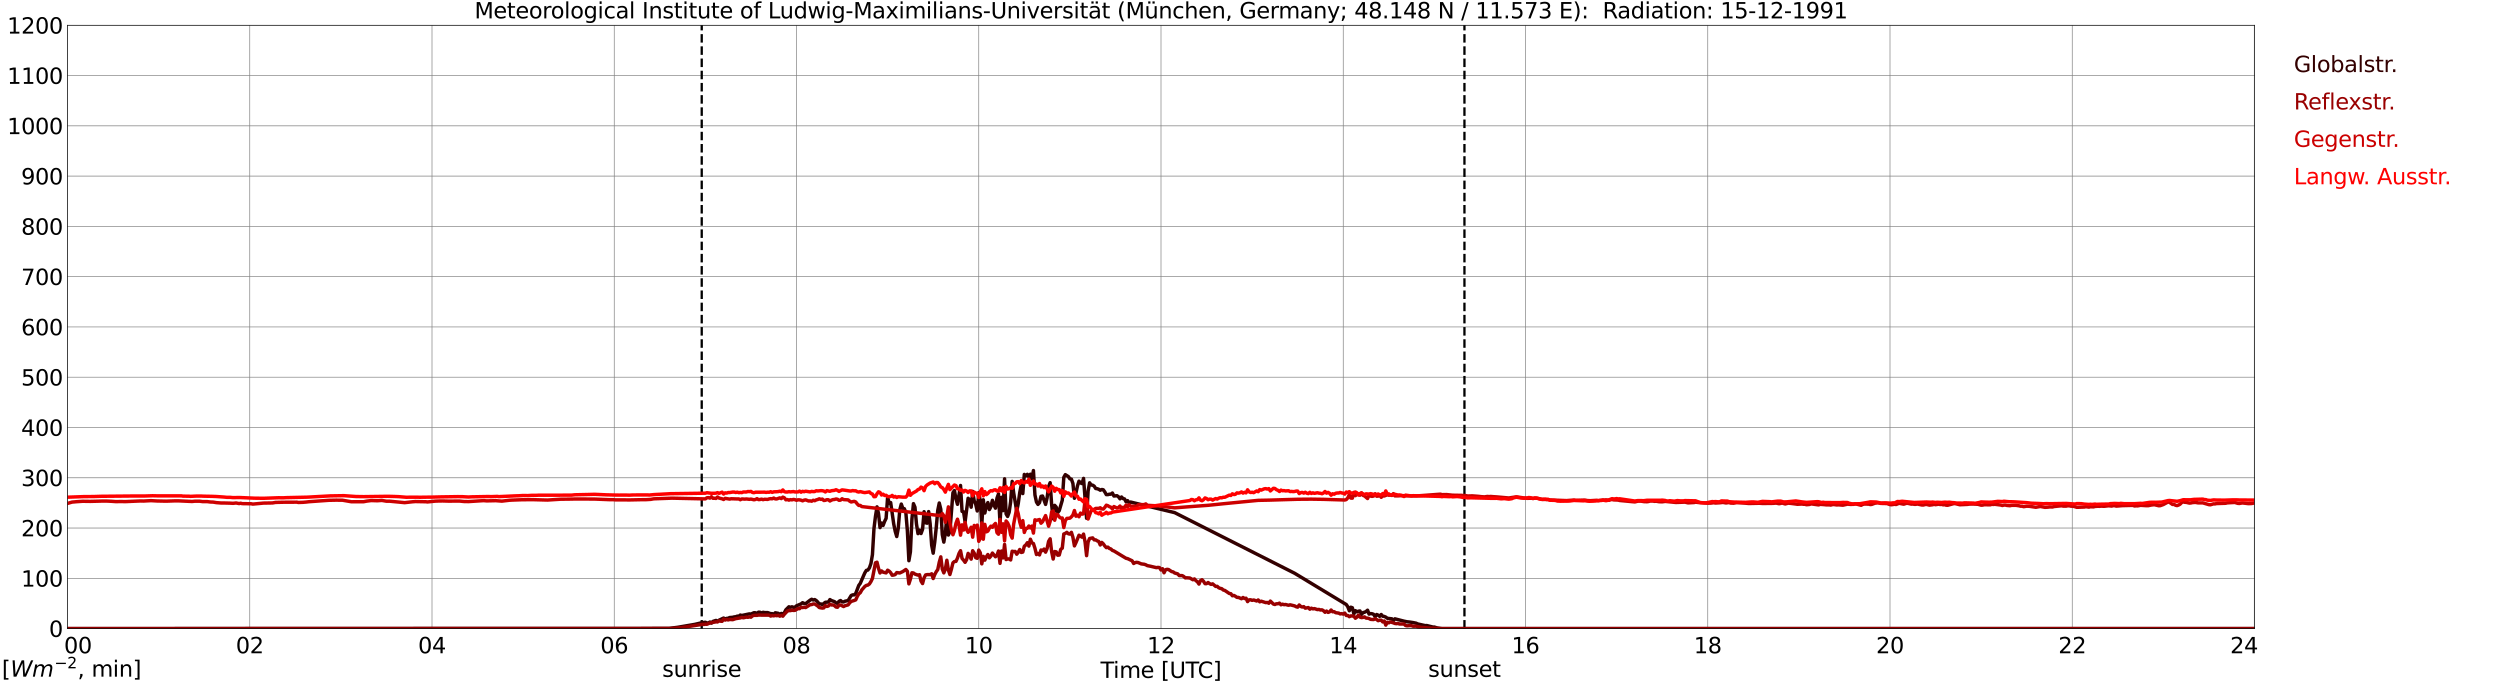 <?xml version="1.0" encoding="utf-8" standalone="no"?>
<!DOCTYPE svg PUBLIC "-//W3C//DTD SVG 1.1//EN"
  "http://www.w3.org/Graphics/SVG/1.1/DTD/svg11.dtd">
<svg xmlns:xlink="http://www.w3.org/1999/xlink" width="1085.4pt" height="296.64pt" viewBox="0 0 1085.4 296.64" xmlns="http://www.w3.org/2000/svg" version="1.1">
 <defs>
  <style type="text/css">*{stroke-linejoin: round; stroke-linecap: butt}</style>
 </defs>
 <g id="figure_1">
  <g id="patch_1">
   <path d="M 0 296.64 
L 1085.4 296.64 
L 1085.4 0 
L 0 0 
z
" style="fill: #ffffff"/>
  </g>
  <g id="axes_1">
   <g id="patch_2">
    <path d="M 29.306 272.909 
L 978.814 272.909 
L 978.814 10.976 
L 29.306 10.976 
z
" style="fill: #ffffff"/>
   </g>
   <g id="patch_3">
    <path d="M 978.814 272.909 
L 978.814 272.909 
L 978.814 10.976 
L 978.814 10.976 
z
" clip-path="url(#p7da05db36b)" style="fill: #d3d3d3; opacity: 0.25; stroke: #d3d3d3; stroke-linejoin: miter"/>
   </g>
   <g id="matplotlib.axis_1">
    <g id="xtick_1">
     <g id="line2d_1">
      <path d="M 29.306 272.909 
L 29.306 10.976 
" clip-path="url(#p7da05db36b)" style="fill: none; stroke: #808080; stroke-width: 0.3; stroke-linecap: square"/>
     </g>
     <g id="line2d_2"/>
     <g id="text_1">
      <!--    00 -->
      <g transform="translate(18.733 283.627) scale(0.095 -0.095)">
       <defs>
        <path id="DejaVuSans-20" transform="scale(0.016)"/>
        <path id="DejaVuSans-30" d="M 2034 4250 
Q 1547 4250 1301 3770 
Q 1056 3291 1056 2328 
Q 1056 1369 1301 889 
Q 1547 409 2034 409 
Q 2525 409 2770 889 
Q 3016 1369 3016 2328 
Q 3016 3291 2770 3770 
Q 2525 4250 2034 4250 
z
M 2034 4750 
Q 2819 4750 3233 4129 
Q 3647 3509 3647 2328 
Q 3647 1150 3233 529 
Q 2819 -91 2034 -91 
Q 1250 -91 836 529 
Q 422 1150 422 2328 
Q 422 3509 836 4129 
Q 1250 4750 2034 4750 
z
" transform="scale(0.016)"/>
       </defs>
       <use xlink:href="#DejaVuSans-20"/>
       <use xlink:href="#DejaVuSans-20" transform="translate(31.787 0)"/>
       <use xlink:href="#DejaVuSans-20" transform="translate(63.574 0)"/>
       <use xlink:href="#DejaVuSans-30" transform="translate(95.361 0)"/>
       <use xlink:href="#DejaVuSans-30" transform="translate(158.984 0)"/>
      </g>
     </g>
    </g>
    <g id="xtick_2">
     <g id="line2d_3">
      <path d="M 108.431 272.909 
L 108.431 10.976 
" clip-path="url(#p7da05db36b)" style="fill: none; stroke: #808080; stroke-width: 0.3; stroke-linecap: square"/>
     </g>
     <g id="line2d_4"/>
     <g id="text_2">
      <!-- 02 -->
      <g transform="translate(102.387 283.627) scale(0.095 -0.095)">
       <defs>
        <path id="DejaVuSans-32" d="M 1228 531 
L 3431 531 
L 3431 0 
L 469 0 
L 469 531 
Q 828 903 1448 1529 
Q 2069 2156 2228 2338 
Q 2531 2678 2651 2914 
Q 2772 3150 2772 3378 
Q 2772 3750 2511 3984 
Q 2250 4219 1831 4219 
Q 1534 4219 1204 4116 
Q 875 4013 500 3803 
L 500 4441 
Q 881 4594 1212 4672 
Q 1544 4750 1819 4750 
Q 2544 4750 2975 4387 
Q 3406 4025 3406 3419 
Q 3406 3131 3298 2873 
Q 3191 2616 2906 2266 
Q 2828 2175 2409 1742 
Q 1991 1309 1228 531 
z
" transform="scale(0.016)"/>
       </defs>
       <use xlink:href="#DejaVuSans-30"/>
       <use xlink:href="#DejaVuSans-32" transform="translate(63.623 0)"/>
      </g>
     </g>
    </g>
    <g id="xtick_3">
     <g id="line2d_5">
      <path d="M 187.557 272.909 
L 187.557 10.976 
" clip-path="url(#p7da05db36b)" style="fill: none; stroke: #808080; stroke-width: 0.3; stroke-linecap: square"/>
     </g>
     <g id="line2d_6"/>
     <g id="text_3">
      <!-- 04 -->
      <g transform="translate(181.513 283.627) scale(0.095 -0.095)">
       <defs>
        <path id="DejaVuSans-34" d="M 2419 4116 
L 825 1625 
L 2419 1625 
L 2419 4116 
z
M 2253 4666 
L 3047 4666 
L 3047 1625 
L 3713 1625 
L 3713 1100 
L 3047 1100 
L 3047 0 
L 2419 0 
L 2419 1100 
L 313 1100 
L 313 1709 
L 2253 4666 
z
" transform="scale(0.016)"/>
       </defs>
       <use xlink:href="#DejaVuSans-30"/>
       <use xlink:href="#DejaVuSans-34" transform="translate(63.623 0)"/>
      </g>
     </g>
    </g>
    <g id="xtick_4">
     <g id="line2d_7">
      <path d="M 266.683 272.909 
L 266.683 10.976 
" clip-path="url(#p7da05db36b)" style="fill: none; stroke: #808080; stroke-width: 0.3; stroke-linecap: square"/>
     </g>
     <g id="line2d_8"/>
     <g id="text_4">
      <!-- 06 -->
      <g transform="translate(260.638 283.627) scale(0.095 -0.095)">
       <defs>
        <path id="DejaVuSans-36" d="M 2113 2584 
Q 1688 2584 1439 2293 
Q 1191 2003 1191 1497 
Q 1191 994 1439 701 
Q 1688 409 2113 409 
Q 2538 409 2786 701 
Q 3034 994 3034 1497 
Q 3034 2003 2786 2293 
Q 2538 2584 2113 2584 
z
M 3366 4563 
L 3366 3988 
Q 3128 4100 2886 4159 
Q 2644 4219 2406 4219 
Q 1781 4219 1451 3797 
Q 1122 3375 1075 2522 
Q 1259 2794 1537 2939 
Q 1816 3084 2150 3084 
Q 2853 3084 3261 2657 
Q 3669 2231 3669 1497 
Q 3669 778 3244 343 
Q 2819 -91 2113 -91 
Q 1303 -91 875 529 
Q 447 1150 447 2328 
Q 447 3434 972 4092 
Q 1497 4750 2381 4750 
Q 2619 4750 2861 4703 
Q 3103 4656 3366 4563 
z
" transform="scale(0.016)"/>
       </defs>
       <use xlink:href="#DejaVuSans-30"/>
       <use xlink:href="#DejaVuSans-36" transform="translate(63.623 0)"/>
      </g>
     </g>
    </g>
    <g id="xtick_5">
     <g id="line2d_9">
      <path d="M 345.808 272.909 
L 345.808 10.976 
" clip-path="url(#p7da05db36b)" style="fill: none; stroke: #808080; stroke-width: 0.3; stroke-linecap: square"/>
     </g>
     <g id="line2d_10"/>
     <g id="text_5">
      <!-- 08 -->
      <g transform="translate(339.764 283.627) scale(0.095 -0.095)">
       <defs>
        <path id="DejaVuSans-38" d="M 2034 2216 
Q 1584 2216 1326 1975 
Q 1069 1734 1069 1313 
Q 1069 891 1326 650 
Q 1584 409 2034 409 
Q 2484 409 2743 651 
Q 3003 894 3003 1313 
Q 3003 1734 2745 1975 
Q 2488 2216 2034 2216 
z
M 1403 2484 
Q 997 2584 770 2862 
Q 544 3141 544 3541 
Q 544 4100 942 4425 
Q 1341 4750 2034 4750 
Q 2731 4750 3128 4425 
Q 3525 4100 3525 3541 
Q 3525 3141 3298 2862 
Q 3072 2584 2669 2484 
Q 3125 2378 3379 2068 
Q 3634 1759 3634 1313 
Q 3634 634 3220 271 
Q 2806 -91 2034 -91 
Q 1263 -91 848 271 
Q 434 634 434 1313 
Q 434 1759 690 2068 
Q 947 2378 1403 2484 
z
M 1172 3481 
Q 1172 3119 1398 2916 
Q 1625 2713 2034 2713 
Q 2441 2713 2670 2916 
Q 2900 3119 2900 3481 
Q 2900 3844 2670 4047 
Q 2441 4250 2034 4250 
Q 1625 4250 1398 4047 
Q 1172 3844 1172 3481 
z
" transform="scale(0.016)"/>
       </defs>
       <use xlink:href="#DejaVuSans-30"/>
       <use xlink:href="#DejaVuSans-38" transform="translate(63.623 0)"/>
      </g>
     </g>
    </g>
    <g id="xtick_6">
     <g id="line2d_11">
      <path d="M 424.934 272.909 
L 424.934 10.976 
" clip-path="url(#p7da05db36b)" style="fill: none; stroke: #808080; stroke-width: 0.3; stroke-linecap: square"/>
     </g>
     <g id="line2d_12"/>
     <g id="text_6">
      <!-- 10 -->
      <g transform="translate(418.89 283.627) scale(0.095 -0.095)">
       <defs>
        <path id="DejaVuSans-31" d="M 794 531 
L 1825 531 
L 1825 4091 
L 703 3866 
L 703 4441 
L 1819 4666 
L 2450 4666 
L 2450 531 
L 3481 531 
L 3481 0 
L 794 0 
L 794 531 
z
" transform="scale(0.016)"/>
       </defs>
       <use xlink:href="#DejaVuSans-31"/>
       <use xlink:href="#DejaVuSans-30" transform="translate(63.623 0)"/>
      </g>
     </g>
    </g>
    <g id="xtick_7">
     <g id="line2d_13">
      <path d="M 504.06 272.909 
L 504.06 10.976 
" clip-path="url(#p7da05db36b)" style="fill: none; stroke: #808080; stroke-width: 0.3; stroke-linecap: square"/>
     </g>
     <g id="line2d_14"/>
     <g id="text_7">
      <!-- 12 -->
      <g transform="translate(498.015 283.627) scale(0.095 -0.095)">
       <use xlink:href="#DejaVuSans-31"/>
       <use xlink:href="#DejaVuSans-32" transform="translate(63.623 0)"/>
      </g>
     </g>
    </g>
    <g id="xtick_8">
     <g id="line2d_15">
      <path d="M 583.185 272.909 
L 583.185 10.976 
" clip-path="url(#p7da05db36b)" style="fill: none; stroke: #808080; stroke-width: 0.3; stroke-linecap: square"/>
     </g>
     <g id="line2d_16"/>
     <g id="text_8">
      <!-- 14 -->
      <g transform="translate(577.141 283.627) scale(0.095 -0.095)">
       <use xlink:href="#DejaVuSans-31"/>
       <use xlink:href="#DejaVuSans-34" transform="translate(63.623 0)"/>
      </g>
     </g>
    </g>
    <g id="xtick_9">
     <g id="line2d_17">
      <path d="M 662.311 272.909 
L 662.311 10.976 
" clip-path="url(#p7da05db36b)" style="fill: none; stroke: #808080; stroke-width: 0.3; stroke-linecap: square"/>
     </g>
     <g id="line2d_18"/>
     <g id="text_9">
      <!-- 16 -->
      <g transform="translate(656.267 283.627) scale(0.095 -0.095)">
       <use xlink:href="#DejaVuSans-31"/>
       <use xlink:href="#DejaVuSans-36" transform="translate(63.623 0)"/>
      </g>
     </g>
    </g>
    <g id="xtick_10">
     <g id="line2d_19">
      <path d="M 741.437 272.909 
L 741.437 10.976 
" clip-path="url(#p7da05db36b)" style="fill: none; stroke: #808080; stroke-width: 0.3; stroke-linecap: square"/>
     </g>
     <g id="line2d_20"/>
     <g id="text_10">
      <!-- 18 -->
      <g transform="translate(735.392 283.627) scale(0.095 -0.095)">
       <use xlink:href="#DejaVuSans-31"/>
       <use xlink:href="#DejaVuSans-38" transform="translate(63.623 0)"/>
      </g>
     </g>
    </g>
    <g id="xtick_11">
     <g id="line2d_21">
      <path d="M 820.562 272.909 
L 820.562 10.976 
" clip-path="url(#p7da05db36b)" style="fill: none; stroke: #808080; stroke-width: 0.3; stroke-linecap: square"/>
     </g>
     <g id="line2d_22"/>
     <g id="text_11">
      <!-- 20 -->
      <g transform="translate(814.518 283.627) scale(0.095 -0.095)">
       <use xlink:href="#DejaVuSans-32"/>
       <use xlink:href="#DejaVuSans-30" transform="translate(63.623 0)"/>
      </g>
     </g>
    </g>
    <g id="xtick_12">
     <g id="line2d_23">
      <path d="M 899.688 272.909 
L 899.688 10.976 
" clip-path="url(#p7da05db36b)" style="fill: none; stroke: #808080; stroke-width: 0.3; stroke-linecap: square"/>
     </g>
     <g id="line2d_24"/>
     <g id="text_12">
      <!-- 22 -->
      <g transform="translate(893.644 283.627) scale(0.095 -0.095)">
       <use xlink:href="#DejaVuSans-32"/>
       <use xlink:href="#DejaVuSans-32" transform="translate(63.623 0)"/>
      </g>
     </g>
    </g>
    <g id="xtick_13">
     <g id="line2d_25">
      <path d="M 978.814 272.909 
L 978.814 10.976 
" clip-path="url(#p7da05db36b)" style="fill: none; stroke: #808080; stroke-width: 0.3; stroke-linecap: square"/>
     </g>
     <g id="line2d_26"/>
     <g id="text_13">
      <!-- 24    -->
      <g transform="translate(968.241 283.627) scale(0.095 -0.095)">
       <use xlink:href="#DejaVuSans-32"/>
       <use xlink:href="#DejaVuSans-34" transform="translate(63.623 0)"/>
       <use xlink:href="#DejaVuSans-20" transform="translate(127.246 0)"/>
       <use xlink:href="#DejaVuSans-20" transform="translate(159.033 0)"/>
       <use xlink:href="#DejaVuSans-20" transform="translate(190.82 0)"/>
      </g>
     </g>
    </g>
    <g id="text_14">
     <!-- Time [UTC] -->
     <g transform="translate(477.806 294.322) scale(0.095 -0.095)">
      <defs>
       <path id="DejaVuSans-54" d="M -19 4666 
L 3928 4666 
L 3928 4134 
L 2272 4134 
L 2272 0 
L 1638 0 
L 1638 4134 
L -19 4134 
L -19 4666 
z
" transform="scale(0.016)"/>
       <path id="DejaVuSans-69" d="M 603 3500 
L 1178 3500 
L 1178 0 
L 603 0 
L 603 3500 
z
M 603 4863 
L 1178 4863 
L 1178 4134 
L 603 4134 
L 603 4863 
z
" transform="scale(0.016)"/>
       <path id="DejaVuSans-6d" d="M 3328 2828 
Q 3544 3216 3844 3400 
Q 4144 3584 4550 3584 
Q 5097 3584 5394 3201 
Q 5691 2819 5691 2113 
L 5691 0 
L 5113 0 
L 5113 2094 
Q 5113 2597 4934 2840 
Q 4756 3084 4391 3084 
Q 3944 3084 3684 2787 
Q 3425 2491 3425 1978 
L 3425 0 
L 2847 0 
L 2847 2094 
Q 2847 2600 2669 2842 
Q 2491 3084 2119 3084 
Q 1678 3084 1418 2786 
Q 1159 2488 1159 1978 
L 1159 0 
L 581 0 
L 581 3500 
L 1159 3500 
L 1159 2956 
Q 1356 3278 1631 3431 
Q 1906 3584 2284 3584 
Q 2666 3584 2933 3390 
Q 3200 3197 3328 2828 
z
" transform="scale(0.016)"/>
       <path id="DejaVuSans-65" d="M 3597 1894 
L 3597 1613 
L 953 1613 
Q 991 1019 1311 708 
Q 1631 397 2203 397 
Q 2534 397 2845 478 
Q 3156 559 3463 722 
L 3463 178 
Q 3153 47 2828 -22 
Q 2503 -91 2169 -91 
Q 1331 -91 842 396 
Q 353 884 353 1716 
Q 353 2575 817 3079 
Q 1281 3584 2069 3584 
Q 2775 3584 3186 3129 
Q 3597 2675 3597 1894 
z
M 3022 2063 
Q 3016 2534 2758 2815 
Q 2500 3097 2075 3097 
Q 1594 3097 1305 2825 
Q 1016 2553 972 2059 
L 3022 2063 
z
" transform="scale(0.016)"/>
       <path id="DejaVuSans-5b" d="M 550 4863 
L 1875 4863 
L 1875 4416 
L 1125 4416 
L 1125 -397 
L 1875 -397 
L 1875 -844 
L 550 -844 
L 550 4863 
z
" transform="scale(0.016)"/>
       <path id="DejaVuSans-55" d="M 556 4666 
L 1191 4666 
L 1191 1831 
Q 1191 1081 1462 751 
Q 1734 422 2344 422 
Q 2950 422 3222 751 
Q 3494 1081 3494 1831 
L 3494 4666 
L 4128 4666 
L 4128 1753 
Q 4128 841 3676 375 
Q 3225 -91 2344 -91 
Q 1459 -91 1007 375 
Q 556 841 556 1753 
L 556 4666 
z
" transform="scale(0.016)"/>
       <path id="DejaVuSans-43" d="M 4122 4306 
L 4122 3641 
Q 3803 3938 3442 4084 
Q 3081 4231 2675 4231 
Q 1875 4231 1450 3742 
Q 1025 3253 1025 2328 
Q 1025 1406 1450 917 
Q 1875 428 2675 428 
Q 3081 428 3442 575 
Q 3803 722 4122 1019 
L 4122 359 
Q 3791 134 3420 21 
Q 3050 -91 2638 -91 
Q 1578 -91 968 557 
Q 359 1206 359 2328 
Q 359 3453 968 4101 
Q 1578 4750 2638 4750 
Q 3056 4750 3426 4639 
Q 3797 4528 4122 4306 
z
" transform="scale(0.016)"/>
       <path id="DejaVuSans-5d" d="M 1947 4863 
L 1947 -844 
L 622 -844 
L 622 -397 
L 1369 -397 
L 1369 4416 
L 622 4416 
L 622 4863 
L 1947 4863 
z
" transform="scale(0.016)"/>
      </defs>
      <use xlink:href="#DejaVuSans-54"/>
      <use xlink:href="#DejaVuSans-69" transform="translate(57.959 0)"/>
      <use xlink:href="#DejaVuSans-6d" transform="translate(85.742 0)"/>
      <use xlink:href="#DejaVuSans-65" transform="translate(183.154 0)"/>
      <use xlink:href="#DejaVuSans-20" transform="translate(244.678 0)"/>
      <use xlink:href="#DejaVuSans-5b" transform="translate(276.465 0)"/>
      <use xlink:href="#DejaVuSans-55" transform="translate(315.479 0)"/>
      <use xlink:href="#DejaVuSans-54" transform="translate(388.672 0)"/>
      <use xlink:href="#DejaVuSans-43" transform="translate(443.881 0)"/>
      <use xlink:href="#DejaVuSans-5d" transform="translate(513.705 0)"/>
     </g>
    </g>
   </g>
   <g id="matplotlib.axis_2">
    <g id="ytick_1">
     <g id="line2d_27">
      <path d="M 29.306 272.909 
L 978.814 272.909 
" clip-path="url(#p7da05db36b)" style="fill: none; stroke: #808080; stroke-width: 0.3; stroke-linecap: square"/>
     </g>
     <g id="line2d_28"/>
     <g id="text_15">
      <!-- 0 -->
      <g transform="translate(21.261 276.518) scale(0.095 -0.095)">
       <use xlink:href="#DejaVuSans-30"/>
      </g>
     </g>
    </g>
    <g id="ytick_2">
     <g id="line2d_29">
      <path d="M 29.306 251.081 
L 978.814 251.081 
" clip-path="url(#p7da05db36b)" style="fill: none; stroke: #808080; stroke-width: 0.3; stroke-linecap: square"/>
     </g>
     <g id="line2d_30"/>
     <g id="text_16">
      <!-- 100 -->
      <g transform="translate(9.173 254.69) scale(0.095 -0.095)">
       <use xlink:href="#DejaVuSans-31"/>
       <use xlink:href="#DejaVuSans-30" transform="translate(63.623 0)"/>
       <use xlink:href="#DejaVuSans-30" transform="translate(127.246 0)"/>
      </g>
     </g>
    </g>
    <g id="ytick_3">
     <g id="line2d_31">
      <path d="M 29.306 229.253 
L 978.814 229.253 
" clip-path="url(#p7da05db36b)" style="fill: none; stroke: #808080; stroke-width: 0.3; stroke-linecap: square"/>
     </g>
     <g id="line2d_32"/>
     <g id="text_17">
      <!-- 200 -->
      <g transform="translate(9.173 232.863) scale(0.095 -0.095)">
       <use xlink:href="#DejaVuSans-32"/>
       <use xlink:href="#DejaVuSans-30" transform="translate(63.623 0)"/>
       <use xlink:href="#DejaVuSans-30" transform="translate(127.246 0)"/>
      </g>
     </g>
    </g>
    <g id="ytick_4">
     <g id="line2d_33">
      <path d="M 29.306 207.426 
L 978.814 207.426 
" clip-path="url(#p7da05db36b)" style="fill: none; stroke: #808080; stroke-width: 0.3; stroke-linecap: square"/>
     </g>
     <g id="line2d_34"/>
     <g id="text_18">
      <!-- 300 -->
      <g transform="translate(9.173 211.035) scale(0.095 -0.095)">
       <defs>
        <path id="DejaVuSans-33" d="M 2597 2516 
Q 3050 2419 3304 2112 
Q 3559 1806 3559 1356 
Q 3559 666 3084 287 
Q 2609 -91 1734 -91 
Q 1441 -91 1130 -33 
Q 819 25 488 141 
L 488 750 
Q 750 597 1062 519 
Q 1375 441 1716 441 
Q 2309 441 2620 675 
Q 2931 909 2931 1356 
Q 2931 1769 2642 2001 
Q 2353 2234 1838 2234 
L 1294 2234 
L 1294 2753 
L 1863 2753 
Q 2328 2753 2575 2939 
Q 2822 3125 2822 3475 
Q 2822 3834 2567 4026 
Q 2313 4219 1838 4219 
Q 1578 4219 1281 4162 
Q 984 4106 628 3988 
L 628 4550 
Q 988 4650 1302 4700 
Q 1616 4750 1894 4750 
Q 2613 4750 3031 4423 
Q 3450 4097 3450 3541 
Q 3450 3153 3228 2886 
Q 3006 2619 2597 2516 
z
" transform="scale(0.016)"/>
       </defs>
       <use xlink:href="#DejaVuSans-33"/>
       <use xlink:href="#DejaVuSans-30" transform="translate(63.623 0)"/>
       <use xlink:href="#DejaVuSans-30" transform="translate(127.246 0)"/>
      </g>
     </g>
    </g>
    <g id="ytick_5">
     <g id="line2d_35">
      <path d="M 29.306 185.598 
L 978.814 185.598 
" clip-path="url(#p7da05db36b)" style="fill: none; stroke: #808080; stroke-width: 0.3; stroke-linecap: square"/>
     </g>
     <g id="line2d_36"/>
     <g id="text_19">
      <!-- 400 -->
      <g transform="translate(9.173 189.207) scale(0.095 -0.095)">
       <use xlink:href="#DejaVuSans-34"/>
       <use xlink:href="#DejaVuSans-30" transform="translate(63.623 0)"/>
       <use xlink:href="#DejaVuSans-30" transform="translate(127.246 0)"/>
      </g>
     </g>
    </g>
    <g id="ytick_6">
     <g id="line2d_37">
      <path d="M 29.306 163.77 
L 978.814 163.77 
" clip-path="url(#p7da05db36b)" style="fill: none; stroke: #808080; stroke-width: 0.3; stroke-linecap: square"/>
     </g>
     <g id="line2d_38"/>
     <g id="text_20">
      <!-- 500 -->
      <g transform="translate(9.173 167.379) scale(0.095 -0.095)">
       <defs>
        <path id="DejaVuSans-35" d="M 691 4666 
L 3169 4666 
L 3169 4134 
L 1269 4134 
L 1269 2991 
Q 1406 3038 1543 3061 
Q 1681 3084 1819 3084 
Q 2600 3084 3056 2656 
Q 3513 2228 3513 1497 
Q 3513 744 3044 326 
Q 2575 -91 1722 -91 
Q 1428 -91 1123 -41 
Q 819 9 494 109 
L 494 744 
Q 775 591 1075 516 
Q 1375 441 1709 441 
Q 2250 441 2565 725 
Q 2881 1009 2881 1497 
Q 2881 1984 2565 2268 
Q 2250 2553 1709 2553 
Q 1456 2553 1204 2497 
Q 953 2441 691 2322 
L 691 4666 
z
" transform="scale(0.016)"/>
       </defs>
       <use xlink:href="#DejaVuSans-35"/>
       <use xlink:href="#DejaVuSans-30" transform="translate(63.623 0)"/>
       <use xlink:href="#DejaVuSans-30" transform="translate(127.246 0)"/>
      </g>
     </g>
    </g>
    <g id="ytick_7">
     <g id="line2d_39">
      <path d="M 29.306 141.942 
L 978.814 141.942 
" clip-path="url(#p7da05db36b)" style="fill: none; stroke: #808080; stroke-width: 0.3; stroke-linecap: square"/>
     </g>
     <g id="line2d_40"/>
     <g id="text_21">
      <!-- 600 -->
      <g transform="translate(9.173 145.551) scale(0.095 -0.095)">
       <use xlink:href="#DejaVuSans-36"/>
       <use xlink:href="#DejaVuSans-30" transform="translate(63.623 0)"/>
       <use xlink:href="#DejaVuSans-30" transform="translate(127.246 0)"/>
      </g>
     </g>
    </g>
    <g id="ytick_8">
     <g id="line2d_41">
      <path d="M 29.306 120.114 
L 978.814 120.114 
" clip-path="url(#p7da05db36b)" style="fill: none; stroke: #808080; stroke-width: 0.3; stroke-linecap: square"/>
     </g>
     <g id="line2d_42"/>
     <g id="text_22">
      <!-- 700 -->
      <g transform="translate(9.173 123.724) scale(0.095 -0.095)">
       <defs>
        <path id="DejaVuSans-37" d="M 525 4666 
L 3525 4666 
L 3525 4397 
L 1831 0 
L 1172 0 
L 2766 4134 
L 525 4134 
L 525 4666 
z
" transform="scale(0.016)"/>
       </defs>
       <use xlink:href="#DejaVuSans-37"/>
       <use xlink:href="#DejaVuSans-30" transform="translate(63.623 0)"/>
       <use xlink:href="#DejaVuSans-30" transform="translate(127.246 0)"/>
      </g>
     </g>
    </g>
    <g id="ytick_9">
     <g id="line2d_43">
      <path d="M 29.306 98.287 
L 978.814 98.287 
" clip-path="url(#p7da05db36b)" style="fill: none; stroke: #808080; stroke-width: 0.3; stroke-linecap: square"/>
     </g>
     <g id="line2d_44"/>
     <g id="text_23">
      <!-- 800 -->
      <g transform="translate(9.173 101.896) scale(0.095 -0.095)">
       <use xlink:href="#DejaVuSans-38"/>
       <use xlink:href="#DejaVuSans-30" transform="translate(63.623 0)"/>
       <use xlink:href="#DejaVuSans-30" transform="translate(127.246 0)"/>
      </g>
     </g>
    </g>
    <g id="ytick_10">
     <g id="line2d_45">
      <path d="M 29.306 76.459 
L 978.814 76.459 
" clip-path="url(#p7da05db36b)" style="fill: none; stroke: #808080; stroke-width: 0.3; stroke-linecap: square"/>
     </g>
     <g id="line2d_46"/>
     <g id="text_24">
      <!-- 900 -->
      <g transform="translate(9.173 80.068) scale(0.095 -0.095)">
       <defs>
        <path id="DejaVuSans-39" d="M 703 97 
L 703 672 
Q 941 559 1184 500 
Q 1428 441 1663 441 
Q 2288 441 2617 861 
Q 2947 1281 2994 2138 
Q 2813 1869 2534 1725 
Q 2256 1581 1919 1581 
Q 1219 1581 811 2004 
Q 403 2428 403 3163 
Q 403 3881 828 4315 
Q 1253 4750 1959 4750 
Q 2769 4750 3195 4129 
Q 3622 3509 3622 2328 
Q 3622 1225 3098 567 
Q 2575 -91 1691 -91 
Q 1453 -91 1209 -44 
Q 966 3 703 97 
z
M 1959 2075 
Q 2384 2075 2632 2365 
Q 2881 2656 2881 3163 
Q 2881 3666 2632 3958 
Q 2384 4250 1959 4250 
Q 1534 4250 1286 3958 
Q 1038 3666 1038 3163 
Q 1038 2656 1286 2365 
Q 1534 2075 1959 2075 
z
" transform="scale(0.016)"/>
       </defs>
       <use xlink:href="#DejaVuSans-39"/>
       <use xlink:href="#DejaVuSans-30" transform="translate(63.623 0)"/>
       <use xlink:href="#DejaVuSans-30" transform="translate(127.246 0)"/>
      </g>
     </g>
    </g>
    <g id="ytick_11">
     <g id="line2d_47">
      <path d="M 29.306 54.631 
L 978.814 54.631 
" clip-path="url(#p7da05db36b)" style="fill: none; stroke: #808080; stroke-width: 0.3; stroke-linecap: square"/>
     </g>
     <g id="line2d_48"/>
     <g id="text_25">
      <!-- 1000 -->
      <g transform="translate(3.128 58.24) scale(0.095 -0.095)">
       <use xlink:href="#DejaVuSans-31"/>
       <use xlink:href="#DejaVuSans-30" transform="translate(63.623 0)"/>
       <use xlink:href="#DejaVuSans-30" transform="translate(127.246 0)"/>
       <use xlink:href="#DejaVuSans-30" transform="translate(190.869 0)"/>
      </g>
     </g>
    </g>
    <g id="ytick_12">
     <g id="line2d_49">
      <path d="M 29.306 32.803 
L 978.814 32.803 
" clip-path="url(#p7da05db36b)" style="fill: none; stroke: #808080; stroke-width: 0.3; stroke-linecap: square"/>
     </g>
     <g id="line2d_50"/>
     <g id="text_26">
      <!-- 1100 -->
      <g transform="translate(3.128 36.413) scale(0.095 -0.095)">
       <use xlink:href="#DejaVuSans-31"/>
       <use xlink:href="#DejaVuSans-31" transform="translate(63.623 0)"/>
       <use xlink:href="#DejaVuSans-30" transform="translate(127.246 0)"/>
       <use xlink:href="#DejaVuSans-30" transform="translate(190.869 0)"/>
      </g>
     </g>
    </g>
    <g id="ytick_13">
     <g id="line2d_51">
      <path d="M 29.306 10.976 
L 978.814 10.976 
" clip-path="url(#p7da05db36b)" style="fill: none; stroke: #808080; stroke-width: 0.3; stroke-linecap: square"/>
     </g>
     <g id="line2d_52"/>
     <g id="text_27">
      <!-- 1200 -->
      <g transform="translate(3.128 14.585) scale(0.095 -0.095)">
       <use xlink:href="#DejaVuSans-31"/>
       <use xlink:href="#DejaVuSans-32" transform="translate(63.623 0)"/>
       <use xlink:href="#DejaVuSans-30" transform="translate(127.246 0)"/>
       <use xlink:href="#DejaVuSans-30" transform="translate(190.869 0)"/>
      </g>
     </g>
    </g>
   </g>
   <g id="line2d_53">
    <path d="M 304.663 272.909 
L 304.663 10.976 
" clip-path="url(#p7da05db36b)" style="fill: none; stroke-dasharray: 3.7,1.6; stroke-dashoffset: 0; stroke: #000000"/>
   </g>
   <g id="line2d_54">
    <path d="M 635.804 272.909 
L 635.804 10.976 
" clip-path="url(#p7da05db36b)" style="fill: none; stroke-dasharray: 3.7,1.6; stroke-dashoffset: 0; stroke: #000000"/>
   </g>
   <g id="line2d_55">
    <path d="M 29.306 272.909 
L 290.42 272.835 
L 291.739 272.671 
L 294.377 272.322 
L 301.63 271.08 
L 304.927 270.307 
L 306.246 270.159 
L 306.905 270.484 
L 307.564 270.438 
L 308.224 270.065 
L 308.883 270.532 
L 309.543 269.785 
L 310.861 269.366 
L 311.521 269.785 
L 312.18 269.272 
L 314.158 268.338 
L 314.818 268.759 
L 315.477 268.48 
L 316.136 268.432 
L 316.796 268.107 
L 318.114 268.013 
L 318.774 267.825 
L 319.433 267.779 
L 320.093 267.5 
L 320.752 267.546 
L 321.411 267.033 
L 322.071 267.22 
L 325.368 266.52 
L 326.027 266.614 
L 327.346 266.007 
L 328.005 266.053 
L 328.665 266.334 
L 329.324 265.773 
L 329.983 265.821 
L 330.643 266.147 
L 331.302 265.821 
L 331.961 265.961 
L 333.28 265.961 
L 334.599 266.426 
L 335.258 266.426 
L 335.918 266.708 
L 336.577 266.053 
L 337.896 266.286 
L 338.555 266.753 
L 339.215 266.334 
L 339.874 266.566 
L 340.533 266.053 
L 341.193 264.747 
L 342.512 263.442 
L 343.171 263.676 
L 343.83 263.442 
L 344.49 263.676 
L 345.149 263.628 
L 345.808 263.021 
L 347.127 262.462 
L 347.787 262.183 
L 348.446 261.67 
L 349.105 261.995 
L 349.765 262.089 
L 351.743 260.55 
L 352.402 260.177 
L 353.062 260.504 
L 353.721 260.316 
L 354.38 260.735 
L 355.04 261.39 
L 355.699 262.276 
L 356.359 262.183 
L 357.018 262.508 
L 358.337 261.482 
L 359.655 261.39 
L 360.315 260.316 
L 360.974 260.735 
L 362.293 261.203 
L 362.952 261.716 
L 363.612 261.995 
L 364.271 261.063 
L 364.93 260.735 
L 365.59 261.296 
L 366.249 261.342 
L 366.909 261.017 
L 368.227 260.735 
L 369.546 258.544 
L 370.206 258.265 
L 370.865 258.265 
L 371.524 257.658 
L 372.843 254.161 
L 373.502 253.275 
L 374.821 250.195 
L 375.481 248.704 
L 376.14 247.63 
L 376.799 247.49 
L 377.459 246.558 
L 378.118 244.692 
L 378.777 240.82 
L 379.437 229.533 
L 380.096 224.17 
L 380.756 220.066 
L 381.415 223.004 
L 382.074 229.068 
L 382.734 227.062 
L 383.393 228.134 
L 384.053 226.409 
L 384.712 225.056 
L 385.371 215.727 
L 386.031 218.573 
L 386.69 218.2 
L 388.009 227.435 
L 388.668 230.698 
L 389.328 232.938 
L 389.987 229.347 
L 390.646 221.371 
L 391.306 218.852 
L 391.965 220.719 
L 392.624 220.858 
L 393.284 222.537 
L 393.943 230.467 
L 394.603 243.433 
L 395.262 239.608 
L 395.921 225.335 
L 396.581 218.667 
L 397.24 220.206 
L 397.899 227.527 
L 398.559 231.678 
L 399.218 230.139 
L 399.878 231.633 
L 400.537 229.812 
L 401.196 222.164 
L 401.856 226.968 
L 402.515 227.153 
L 403.175 222.118 
L 403.834 227.387 
L 404.493 236.716 
L 405.153 240.167 
L 405.812 235.411 
L 406.471 229.159 
L 407.131 221.605 
L 407.79 218.385 
L 408.45 221.092 
L 409.109 232.145 
L 409.768 235.363 
L 410.428 231.539 
L 411.087 224.17 
L 411.746 232.285 
L 412.406 230.792 
L 413.725 213.908 
L 414.384 212.976 
L 415.043 216.613 
L 415.703 218.946 
L 417.022 210.783 
L 417.681 222.024 
L 418.34 222.209 
L 419 226.549 
L 420.318 216.333 
L 420.978 217.126 
L 421.637 220.206 
L 422.297 213.35 
L 422.956 217.453 
L 423.615 218.898 
L 424.275 221.838 
L 424.934 213.908 
L 425.593 217.453 
L 426.253 227.76 
L 426.912 216.986 
L 427.572 222.725 
L 428.231 219.739 
L 428.89 218.2 
L 429.55 221.232 
L 430.209 219.972 
L 430.869 217.22 
L 431.528 219.271 
L 432.187 220.625 
L 432.847 216.288 
L 433.506 214.421 
L 434.165 227.153 
L 434.825 215.914 
L 435.484 221.697 
L 436.144 207.893 
L 436.803 223.096 
L 437.462 224.215 
L 438.122 222.443 
L 438.781 217.872 
L 439.44 209.01 
L 440.1 214.002 
L 441.419 221.978 
L 442.078 218.619 
L 442.737 213.815 
L 443.397 210.457 
L 444.056 214.282 
L 444.716 205.978 
L 445.375 206.633 
L 446.034 205.933 
L 446.694 207.052 
L 447.353 205.887 
L 448.012 207.984 
L 448.672 204.3 
L 449.331 214.888 
L 449.991 217.966 
L 450.65 218.992 
L 451.309 218.246 
L 451.969 215.493 
L 452.628 215.353 
L 453.947 218.992 
L 454.606 216.148 
L 455.266 211.25 
L 455.925 209.571 
L 456.584 219.132 
L 457.244 225.241 
L 457.903 219.411 
L 458.563 220.158 
L 459.222 222.537 
L 459.881 221.697 
L 461.2 217.174 
L 461.859 207.238 
L 462.519 206.072 
L 463.838 206.913 
L 464.497 207.893 
L 465.156 208.032 
L 465.816 209.896 
L 466.475 216.333 
L 467.134 214.048 
L 467.794 210.97 
L 468.453 208.919 
L 469.113 209.663 
L 469.772 209.944 
L 470.431 207.705 
L 471.75 225.01 
L 472.409 213.162 
L 473.069 209.617 
L 473.728 210.549 
L 474.388 210.643 
L 475.047 211.064 
L 475.706 212.09 
L 476.366 212.182 
L 477.025 212.415 
L 477.685 212.837 
L 478.344 212.509 
L 479.003 212.649 
L 479.663 213.581 
L 480.322 214.749 
L 480.981 214.749 
L 481.641 214.561 
L 482.3 214.561 
L 482.96 214.048 
L 483.619 215.353 
L 484.938 215.214 
L 485.597 215.681 
L 486.256 216.567 
L 486.916 215.775 
L 487.575 216.473 
L 488.235 216.613 
L 488.894 217.872 
L 489.553 217.359 
L 490.213 218.385 
L 490.872 217.966 
L 509.994 222.565 
L 562.085 248.89 
L 584.504 262.462 
L 585.164 263.442 
L 585.823 265.166 
L 586.482 263.628 
L 587.142 263.861 
L 587.801 266.52 
L 588.46 265.121 
L 589.12 265.634 
L 589.779 265.354 
L 590.439 265.26 
L 591.098 266.753 
L 591.757 265.961 
L 592.417 265.821 
L 593.076 265.494 
L 593.736 264.935 
L 594.395 266.614 
L 595.054 266.38 
L 595.714 266.474 
L 596.373 266.708 
L 597.032 267.779 
L 597.692 266.799 
L 598.351 267.081 
L 599.011 267.594 
L 599.67 266.799 
L 600.329 267.546 
L 600.989 267.64 
L 601.648 267.919 
L 602.307 268.432 
L 604.286 268.665 
L 604.945 269.458 
L 605.604 268.665 
L 609.561 269.683 
L 610.879 269.949 
L 612.198 270.093 
L 613.517 270.298 
L 614.836 270.569 
L 615.495 270.888 
L 618.792 271.619 
L 619.451 271.582 
L 622.089 272.23 
L 622.748 272.237 
L 624.067 272.671 
L 626.045 272.909 
L 978.154 272.909 
L 978.154 272.909 
" clip-path="url(#p7da05db36b)" style="fill: none; stroke: #330000; stroke-width: 1.5; stroke-linecap: square"/>
   </g>
   <g id="line2d_56">
    <path d="M 29.306 272.909 
L 291.08 272.865 
L 294.377 272.608 
L 295.696 272.492 
L 304.927 271.086 
L 305.586 271.104 
L 306.246 270.995 
L 306.905 271.038 
L 308.224 270.46 
L 310.202 270.104 
L 310.861 269.971 
L 311.521 270.014 
L 312.18 269.523 
L 312.839 269.702 
L 313.499 269.748 
L 314.158 268.768 
L 314.818 269.213 
L 315.477 268.945 
L 316.136 269.168 
L 316.796 268.945 
L 318.114 269.034 
L 319.433 268.589 
L 321.411 268.277 
L 322.071 268.054 
L 322.73 268.233 
L 324.049 267.921 
L 324.708 268.011 
L 325.368 267.832 
L 326.027 267.965 
L 326.686 267.386 
L 327.346 267.164 
L 328.665 267.164 
L 329.324 267.031 
L 331.302 267.074 
L 333.94 267.074 
L 334.599 267.476 
L 335.258 267.253 
L 335.918 267.386 
L 336.577 267.164 
L 337.236 267.341 
L 337.896 267.118 
L 338.555 267.52 
L 339.215 267.164 
L 339.874 267.52 
L 340.533 266.673 
L 341.852 265.293 
L 342.512 265.114 
L 343.171 265.114 
L 343.83 264.935 
L 344.49 265.025 
L 345.149 264.981 
L 346.468 264.224 
L 347.127 264.267 
L 347.787 263.645 
L 348.446 263.778 
L 349.105 263.645 
L 349.765 263.778 
L 351.743 262.53 
L 352.402 262.486 
L 353.062 262.22 
L 353.721 262.22 
L 355.04 263.11 
L 355.699 263.778 
L 357.018 264.001 
L 357.677 263.911 
L 358.337 262.931 
L 358.996 263.287 
L 359.655 263.11 
L 360.315 262.307 
L 360.974 262.665 
L 361.634 262.619 
L 362.293 262.931 
L 362.952 263.556 
L 363.612 263.645 
L 364.271 262.752 
L 364.93 262.665 
L 366.249 263.333 
L 366.909 262.977 
L 368.227 262.619 
L 368.887 261.729 
L 369.546 261.104 
L 370.865 260.705 
L 371.524 260.436 
L 372.184 258.967 
L 372.843 257.854 
L 373.502 257.319 
L 374.162 256.117 
L 375.481 254.602 
L 376.14 254.157 
L 376.799 254.023 
L 377.459 253.532 
L 378.118 252.509 
L 378.777 251.127 
L 380.096 244.356 
L 380.756 244.09 
L 381.415 246.761 
L 382.074 248.765 
L 382.734 247.875 
L 383.393 248.409 
L 384.712 248.721 
L 385.371 247.562 
L 386.031 247.964 
L 386.69 248.632 
L 387.349 249.745 
L 388.009 249.658 
L 388.668 249.433 
L 389.328 248.588 
L 390.646 248.765 
L 391.965 248.143 
L 393.284 247.25 
L 393.943 248.008 
L 394.603 253.489 
L 395.262 251.439 
L 395.921 248.678 
L 396.581 248.765 
L 397.24 249.256 
L 398.559 249.702 
L 399.218 249.523 
L 399.878 252.286 
L 400.537 253.353 
L 401.196 250.861 
L 401.856 249.612 
L 402.515 249.479 
L 403.834 249.479 
L 404.493 249.123 
L 405.153 251.171 
L 405.812 249.479 
L 406.471 248.23 
L 407.131 247.296 
L 407.79 244.09 
L 408.45 241.772 
L 409.109 247.073 
L 409.768 248.721 
L 410.428 247.117 
L 411.087 243.243 
L 411.746 247.475 
L 412.406 249.433 
L 413.065 247.117 
L 413.725 244.356 
L 414.384 243.777 
L 415.043 243.732 
L 415.703 242.263 
L 416.362 240.302 
L 417.022 239.1 
L 417.681 242.439 
L 418.34 243.197 
L 419 244.133 
L 419.659 242.974 
L 420.318 240.257 
L 420.978 241.372 
L 421.637 242.752 
L 422.297 239.1 
L 422.956 240.124 
L 423.615 242.129 
L 424.275 242.396 
L 424.934 238.831 
L 425.593 239.99 
L 426.253 244.801 
L 426.912 241.549 
L 427.572 243.197 
L 428.231 241.728 
L 428.89 240.748 
L 429.55 242.173 
L 430.209 241.416 
L 430.869 240.124 
L 432.187 241.728 
L 432.847 241.104 
L 433.506 239.233 
L 434.165 244.579 
L 434.825 239.233 
L 435.484 242.217 
L 436.144 236.382 
L 436.803 242.931 
L 437.462 242.662 
L 438.122 242.662 
L 438.781 243.11 
L 439.44 239.322 
L 440.1 239.456 
L 440.759 239.412 
L 441.419 240.615 
L 442.078 239.768 
L 442.737 238.565 
L 443.397 239.857 
L 444.056 239.678 
L 444.716 237.14 
L 445.375 236.605 
L 446.034 235.625 
L 446.694 237.094 
L 447.353 234.11 
L 448.012 235.714 
L 448.672 235.981 
L 449.331 238.03 
L 449.991 240.748 
L 450.65 240.302 
L 451.309 240.927 
L 451.969 238.788 
L 452.628 239.054 
L 453.287 238.386 
L 453.947 239.724 
L 454.606 238.163 
L 455.266 235.046 
L 455.925 233.931 
L 456.584 239.545 
L 457.244 242.708 
L 457.903 239.456 
L 458.563 239.589 
L 459.222 241.06 
L 459.881 240.97 
L 460.541 238.476 
L 461.2 237.987 
L 461.859 231.838 
L 462.519 231.571 
L 463.178 231.126 
L 463.838 231.75 
L 464.497 231.884 
L 465.156 231.126 
L 465.816 233.263 
L 466.475 237.006 
L 467.134 235.581 
L 468.453 232.372 
L 469.772 233.219 
L 470.431 231.884 
L 471.091 235.269 
L 471.75 241.237 
L 472.409 235.313 
L 473.069 233.798 
L 474.388 233.532 
L 475.047 234.378 
L 475.706 234.378 
L 476.366 234.824 
L 477.025 235.09 
L 477.685 236.605 
L 478.344 235.492 
L 479.003 236.114 
L 479.663 237.05 
L 480.322 237.764 
L 480.981 237.541 
L 481.641 238.12 
L 482.3 238.342 
L 482.96 238.967 
L 483.619 239.198 
L 487.575 241.599 
L 488.894 242.389 
L 489.553 242.535 
L 491.532 243.472 
L 492.191 244.637 
L 492.85 244.249 
L 493.51 244.146 
L 494.169 244.247 
L 495.488 244.819 
L 496.807 244.987 
L 497.466 245.212 
L 498.125 245.576 
L 499.444 245.829 
L 502.082 246.458 
L 502.741 246.338 
L 503.4 246.43 
L 504.06 247.453 
L 504.719 246.916 
L 505.379 248.673 
L 506.038 247.366 
L 506.697 247.176 
L 507.357 247.283 
L 508.675 248.156 
L 509.335 248.291 
L 509.994 248.785 
L 511.313 249.147 
L 511.972 249.891 
L 513.291 249.915 
L 513.95 250.3 
L 514.61 250.896 
L 515.269 250.854 
L 516.588 250.948 
L 517.907 251.705 
L 518.566 251.35 
L 519.226 252.107 
L 519.885 252.596 
L 520.544 253.576 
L 521.204 252.063 
L 521.863 251.705 
L 522.522 252.373 
L 523.182 253.399 
L 523.841 253.399 
L 524.501 252.908 
L 525.16 253.399 
L 525.819 253.711 
L 526.479 253.489 
L 527.797 254.602 
L 528.457 254.556 
L 529.116 255.18 
L 529.776 255.449 
L 530.435 255.582 
L 531.094 256.16 
L 531.754 256.339 
L 533.732 257.675 
L 534.391 257.765 
L 535.051 258.655 
L 535.71 258.522 
L 536.369 258.878 
L 537.029 259.367 
L 537.688 259.367 
L 539.007 259.947 
L 539.666 259.413 
L 540.326 259.858 
L 540.985 259.725 
L 541.644 261.194 
L 542.304 260.436 
L 542.963 260.393 
L 543.623 260.659 
L 544.282 260.482 
L 545.601 260.928 
L 546.26 260.482 
L 546.919 261.283 
L 547.579 261.017 
L 549.557 261.639 
L 550.216 261.55 
L 550.876 261.908 
L 551.535 260.971 
L 552.854 262.263 
L 553.513 262.442 
L 554.173 262.13 
L 554.832 262.13 
L 555.491 261.862 
L 556.151 262.576 
L 556.81 262.307 
L 557.47 262.53 
L 558.129 262.442 
L 559.448 262.798 
L 560.107 262.576 
L 562.085 263.064 
L 562.745 263.422 
L 563.404 263.599 
L 564.063 262.665 
L 564.723 263.287 
L 565.382 263.556 
L 566.042 263.377 
L 566.701 264.045 
L 568.02 263.778 
L 568.679 264.49 
L 569.338 264.045 
L 569.998 264.357 
L 570.657 264.224 
L 571.976 264.669 
L 572.635 264.579 
L 573.295 264.848 
L 573.954 264.758 
L 574.613 265.16 
L 575.273 265.828 
L 575.932 265.293 
L 576.592 265.872 
L 577.251 265.649 
L 577.91 264.848 
L 578.57 265.605 
L 579.229 265.559 
L 579.889 266.005 
L 581.207 266.184 
L 581.867 266.539 
L 582.526 266.406 
L 583.185 266.629 
L 583.845 266.184 
L 584.504 267.207 
L 585.164 267.207 
L 585.823 267.742 
L 586.482 267.386 
L 587.801 267.52 
L 588.46 268.41 
L 589.12 267.921 
L 589.779 267.031 
L 590.439 267.921 
L 591.098 268.144 
L 591.757 268.054 
L 592.417 267.832 
L 593.076 268.366 
L 593.736 268.366 
L 594.395 268.545 
L 595.054 268.901 
L 596.373 268.991 
L 597.032 268.633 
L 597.692 268.991 
L 598.351 269.48 
L 599.011 269.257 
L 599.67 269.257 
L 600.329 270.014 
L 600.989 269.613 
L 601.648 271.396 
L 602.307 270.148 
L 602.967 270.416 
L 603.626 270.014 
L 604.945 270.416 
L 605.604 270.682 
L 606.264 270.772 
L 606.923 270.682 
L 607.582 270.905 
L 609.561 270.905 
L 610.22 271.573 
L 610.879 271.713 
L 612.198 271.606 
L 612.858 271.662 
L 613.517 271.885 
L 614.836 271.835 
L 615.495 272.11 
L 616.154 272.151 
L 616.814 272.35 
L 618.792 272.492 
L 620.111 272.653 
L 621.429 272.73 
L 624.067 272.791 
L 625.386 272.909 
L 978.154 272.909 
L 978.154 272.909 
" clip-path="url(#p7da05db36b)" style="fill: none; stroke: #990000; stroke-width: 1.5; stroke-linecap: square"/>
   </g>
   <g id="line2d_57">
    <path d="M 29.306 218.566 
L 31.284 217.992 
L 33.262 217.813 
L 35.9 217.632 
L 39.197 217.68 
L 44.472 217.545 
L 46.45 217.549 
L 48.428 217.645 
L 50.406 217.787 
L 52.384 217.735 
L 54.362 217.783 
L 58.978 217.584 
L 60.956 217.499 
L 62.275 217.534 
L 65.572 217.357 
L 68.209 217.506 
L 72.166 217.589 
L 76.122 217.447 
L 77.441 217.451 
L 83.375 217.722 
L 84.694 217.593 
L 86.672 217.606 
L 87.991 217.778 
L 89.969 217.776 
L 91.288 217.946 
L 92.606 217.997 
L 93.925 218.219 
L 95.903 218.372 
L 97.222 218.381 
L 99.86 218.449 
L 101.178 218.521 
L 102.497 218.377 
L 103.816 218.63 
L 104.475 218.477 
L 105.135 218.654 
L 109.091 218.713 
L 109.75 218.861 
L 114.366 218.429 
L 118.322 218.359 
L 119.641 218.128 
L 122.938 218.051 
L 128.872 218.016 
L 129.532 218.154 
L 131.51 218.088 
L 132.829 217.981 
L 134.147 217.824 
L 142.719 217.213 
L 146.016 217.145 
L 147.335 217.163 
L 148.654 217.169 
L 152.61 217.848 
L 153.929 217.835 
L 157.885 217.826 
L 159.204 217.567 
L 161.182 217.322 
L 163.819 217.407 
L 165.798 217.268 
L 167.776 217.602 
L 169.094 217.595 
L 175.688 218.232 
L 178.985 217.861 
L 180.304 217.752 
L 184.92 217.842 
L 185.579 217.927 
L 188.876 217.58 
L 190.195 217.53 
L 192.173 217.497 
L 194.81 217.571 
L 199.426 217.534 
L 201.404 217.733 
L 203.382 217.77 
L 209.976 217.351 
L 211.295 217.464 
L 215.251 217.375 
L 217.889 217.575 
L 221.186 217.187 
L 222.504 217.117 
L 226.461 216.973 
L 231.076 216.925 
L 237.67 217.102 
L 243.604 216.729 
L 246.242 216.715 
L 250.198 216.635 
L 258.111 216.674 
L 264.705 216.94 
L 266.023 216.923 
L 267.342 217.03 
L 269.32 217.01 
L 273.277 217.049 
L 277.892 216.953 
L 280.53 216.929 
L 282.508 216.811 
L 283.827 216.571 
L 291.739 216.279 
L 306.246 216.6 
L 306.905 216.113 
L 307.564 216.039 
L 308.224 216.261 
L 308.883 215.661 
L 309.543 216.344 
L 310.202 216.314 
L 310.861 216.399 
L 311.521 215.777 
L 312.18 216.237 
L 313.499 216.554 
L 314.158 216.859 
L 314.818 216.366 
L 316.796 216.691 
L 317.455 216.534 
L 320.093 216.628 
L 320.752 216.598 
L 321.411 216.971 
L 322.071 216.615 
L 323.39 216.705 
L 324.049 216.626 
L 325.368 216.787 
L 326.027 216.674 
L 327.346 216.984 
L 328.005 216.846 
L 328.665 216.499 
L 329.324 216.923 
L 329.983 216.864 
L 330.643 216.687 
L 331.302 216.945 
L 331.961 216.75 
L 333.28 216.827 
L 333.94 216.595 
L 334.599 216.504 
L 335.258 216.565 
L 335.918 216.233 
L 336.577 216.602 
L 337.236 216.617 
L 338.555 216.154 
L 339.215 216.467 
L 339.874 215.838 
L 340.533 216.128 
L 341.193 217.001 
L 341.852 216.883 
L 342.512 217.145 
L 343.171 216.923 
L 343.83 217.023 
L 344.49 216.822 
L 345.149 216.949 
L 345.808 217.207 
L 346.468 216.999 
L 347.127 217.021 
L 347.787 217.167 
L 348.446 217.44 
L 349.105 217.152 
L 349.765 217.014 
L 351.083 217.514 
L 351.743 217.458 
L 352.402 217.608 
L 353.062 217.196 
L 353.721 217.388 
L 354.38 217.032 
L 355.04 216.862 
L 355.699 216.554 
L 356.359 216.827 
L 357.018 216.683 
L 357.677 217.294 
L 358.337 217.207 
L 358.996 216.94 
L 359.655 216.975 
L 360.315 217.519 
L 360.974 217.143 
L 361.634 216.905 
L 362.293 216.851 
L 362.952 216.637 
L 363.612 216.766 
L 364.271 217.209 
L 364.93 217.135 
L 365.59 216.536 
L 366.249 216.91 
L 368.227 217.021 
L 368.887 217.575 
L 369.546 217.938 
L 370.865 217.652 
L 371.524 217.936 
L 372.184 218.8 
L 372.843 219.44 
L 373.502 219.433 
L 374.162 219.937 
L 408.45 223.89 
L 409.109 222.978 
L 409.768 223.947 
L 410.428 226.754 
L 411.087 224.207 
L 411.746 220.062 
L 412.406 227.012 
L 413.065 230.065 
L 413.725 232.172 
L 414.384 230.284 
L 415.043 227.212 
L 415.703 225.416 
L 416.362 227.917 
L 417.022 232.348 
L 417.681 227.874 
L 418.34 230.118 
L 419 226.804 
L 419.659 229.915 
L 420.318 231.113 
L 420.978 230.264 
L 421.637 228.906 
L 422.297 233.215 
L 422.956 228.131 
L 423.615 228.97 
L 424.275 227.996 
L 424.934 235.02 
L 425.593 233.767 
L 426.253 227.038 
L 426.912 234.108 
L 427.572 227.666 
L 428.231 230.897 
L 428.89 230.591 
L 429.55 229.286 
L 430.209 228.435 
L 430.869 228.937 
L 431.528 227.922 
L 432.187 227.26 
L 432.847 231.257 
L 433.506 231.934 
L 434.165 225.51 
L 434.825 231.109 
L 435.484 227.422 
L 436.144 234.804 
L 436.803 226.195 
L 437.462 227.014 
L 438.122 228.52 
L 438.781 232.193 
L 439.44 233.628 
L 440.1 227.501 
L 441.419 220.679 
L 442.078 223.059 
L 442.737 226.671 
L 443.397 228.935 
L 444.056 226.045 
L 444.716 231.165 
L 445.375 229.45 
L 446.034 229.36 
L 446.694 228.374 
L 447.353 229.225 
L 448.012 228.395 
L 448.672 231.443 
L 449.331 225.682 
L 449.991 225.916 
L 451.309 225.553 
L 451.969 227.158 
L 452.628 226.52 
L 453.947 223.853 
L 455.266 228.465 
L 455.925 226.398 
L 456.584 222.244 
L 457.244 221.843 
L 457.903 225.868 
L 458.563 223.275 
L 459.222 223.469 
L 459.881 224.44 
L 460.541 224.927 
L 461.2 224.901 
L 461.859 229.044 
L 462.519 226.023 
L 463.178 225.071 
L 464.497 224.979 
L 465.156 224.394 
L 465.816 223.609 
L 466.475 221.653 
L 467.134 224.113 
L 467.794 223.687 
L 468.453 224.357 
L 469.113 222.76 
L 469.772 223.218 
L 470.431 223.05 
L 471.091 217.169 
L 471.75 219.134 
L 472.409 225.331 
L 473.728 221.712 
L 474.388 221.502 
L 475.706 220.734 
L 477.025 220.719 
L 477.685 220.457 
L 478.344 220.961 
L 479.003 221.02 
L 479.663 220.293 
L 480.322 219.341 
L 480.981 219.557 
L 481.641 219.97 
L 482.3 220.214 
L 482.96 220.972 
L 483.619 219.92 
L 484.938 220.566 
L 485.597 220.341 
L 486.256 219.699 
L 486.916 220.736 
L 487.575 220.262 
L 488.235 220.337 
L 488.894 219.285 
L 489.553 219.994 
L 490.213 219.164 
L 490.872 219.771 
L 493.51 219.813 
L 494.169 219.169 
L 496.807 219.051 
L 497.466 218.774 
L 498.125 219.387 
L 502.741 219.629 
L 506.697 220.099 
L 509.994 220.481 
L 518.566 219.824 
L 524.501 219.389 
L 531.094 218.71 
L 546.26 217.233 
L 550.876 217.139 
L 556.81 216.958 
L 563.404 216.761 
L 569.338 216.711 
L 574.613 216.794 
L 583.845 217.08 
L 584.504 216.899 
L 585.164 216.154 
L 585.823 214.747 
L 586.482 216.25 
L 587.142 216.285 
L 587.801 213.773 
L 588.46 215.194 
L 589.12 214.496 
L 589.779 214.563 
L 590.439 215 
L 591.098 213.963 
L 591.757 215.072 
L 592.417 215.323 
L 593.736 216.443 
L 594.395 214.932 
L 595.054 215.393 
L 595.714 215.506 
L 596.373 215.364 
L 597.032 214.367 
L 597.692 215.449 
L 598.351 215.388 
L 599.011 215.048 
L 599.67 215.91 
L 600.329 215.297 
L 600.989 215.342 
L 602.307 214.819 
L 602.967 215.011 
L 603.626 214.926 
L 604.286 215.102 
L 604.945 214.321 
L 605.604 215.297 
L 606.923 215.292 
L 608.901 215.153 
L 610.22 215.279 
L 614.836 215.332 
L 625.386 214.546 
L 626.045 214.753 
L 628.023 214.716 
L 630.661 214.995 
L 634.617 215.063 
L 635.276 215.163 
L 635.936 215.098 
L 637.255 215.34 
L 639.233 215.279 
L 640.552 215.38 
L 641.87 215.484 
L 643.189 215.637 
L 644.508 215.72 
L 645.827 215.526 
L 646.486 215.613 
L 647.145 215.539 
L 648.464 215.644 
L 649.783 215.722 
L 655.058 216.2 
L 658.355 215.698 
L 660.992 216.087 
L 661.652 216.237 
L 662.311 216.198 
L 662.97 216.362 
L 664.949 216.305 
L 665.608 216.419 
L 666.267 216.253 
L 667.586 216.331 
L 668.905 216.656 
L 669.564 216.87 
L 670.883 216.827 
L 671.542 216.936 
L 672.202 216.888 
L 672.861 217.06 
L 680.114 217.335 
L 683.411 217.086 
L 684.071 217.224 
L 688.027 217.097 
L 689.346 217.344 
L 690.664 217.359 
L 693.302 217.202 
L 693.961 217.379 
L 695.939 217.049 
L 696.599 217.108 
L 697.258 217.006 
L 698.577 217.226 
L 699.236 216.951 
L 699.896 216.866 
L 700.555 217.034 
L 702.533 217.119 
L 703.193 217.296 
L 709.786 217.914 
L 711.105 217.584 
L 712.424 217.569 
L 713.743 217.789 
L 715.062 217.835 
L 715.721 217.741 
L 716.38 217.532 
L 717.699 217.56 
L 718.358 217.661 
L 719.018 217.606 
L 720.337 217.835 
L 721.655 217.872 
L 722.974 217.689 
L 727.59 218.156 
L 731.546 218.014 
L 732.865 218.324 
L 735.502 218.182 
L 736.162 218.021 
L 737.48 218.189 
L 741.437 218.468 
L 742.756 218.44 
L 744.074 218.261 
L 744.734 218.407 
L 746.712 218.285 
L 748.031 218.125 
L 749.349 218.368 
L 750.668 218.187 
L 751.327 218.411 
L 752.646 218.47 
L 753.965 218.228 
L 757.921 218.477 
L 759.24 218.599 
L 763.856 218.497 
L 765.174 218.584 
L 767.153 218.573 
L 769.79 218.54 
L 771.109 218.422 
L 772.428 218.706 
L 773.746 218.409 
L 775.065 218.807 
L 776.384 218.453 
L 777.703 218.577 
L 779.681 218.833 
L 780.34 218.944 
L 782.318 218.831 
L 782.978 218.94 
L 783.637 218.935 
L 784.296 219.13 
L 785.615 219.012 
L 786.275 218.756 
L 789.572 219.217 
L 790.231 218.961 
L 792.209 219.112 
L 792.868 219.197 
L 794.187 219.186 
L 794.847 219.291 
L 795.506 219.095 
L 796.165 219.04 
L 797.484 219.243 
L 798.143 219.175 
L 800.122 219.339 
L 802.1 218.879 
L 803.419 218.994 
L 804.737 218.959 
L 805.397 218.798 
L 806.056 218.865 
L 808.034 219.376 
L 808.694 219.012 
L 809.353 218.848 
L 811.331 218.872 
L 811.99 219.06 
L 812.65 218.988 
L 813.969 218.481 
L 815.287 218.309 
L 816.606 218.56 
L 819.244 218.621 
L 820.562 219.077 
L 821.222 219.145 
L 822.541 218.931 
L 823.2 219.038 
L 824.519 218.501 
L 826.497 218.907 
L 827.816 218.477 
L 828.475 218.566 
L 829.794 218.876 
L 830.453 218.831 
L 831.112 218.951 
L 831.772 218.951 
L 832.431 218.826 
L 834.409 219.252 
L 835.069 219.256 
L 835.728 219.06 
L 836.388 218.988 
L 837.706 219.319 
L 839.025 219.149 
L 839.684 218.968 
L 840.344 219.112 
L 841.663 218.898 
L 842.322 219.031 
L 842.981 218.97 
L 843.641 219.18 
L 844.3 219.112 
L 844.959 219.348 
L 845.619 219.363 
L 848.256 218.641 
L 848.916 218.66 
L 850.894 219.145 
L 854.191 218.988 
L 854.85 218.885 
L 856.169 218.833 
L 857.488 218.876 
L 858.806 218.955 
L 860.125 219.337 
L 860.785 219.304 
L 861.444 219.134 
L 864.082 219.173 
L 864.741 218.959 
L 865.4 219.014 
L 866.06 218.937 
L 868.697 219.28 
L 869.357 219.474 
L 870.016 219.287 
L 870.675 219.287 
L 871.335 219.444 
L 872.653 219.568 
L 873.313 219.409 
L 875.291 219.4 
L 876.61 219.597 
L 877.269 219.78 
L 877.929 219.767 
L 878.588 219.976 
L 879.907 219.771 
L 881.225 219.835 
L 883.863 220.243 
L 885.841 219.88 
L 887.819 220.271 
L 889.138 220.188 
L 889.797 220.094 
L 891.116 220.114 
L 891.775 219.92 
L 895.072 219.586 
L 895.732 219.732 
L 897.051 219.745 
L 897.71 219.601 
L 898.369 219.592 
L 899.029 219.758 
L 900.347 219.839 
L 901.666 220.254 
L 904.304 220.164 
L 904.963 220.136 
L 905.622 219.983 
L 906.941 220.182 
L 907.601 220.007 
L 908.919 220.066 
L 909.579 219.883 
L 910.898 219.789 
L 911.557 219.826 
L 912.216 219.749 
L 913.535 219.815 
L 915.513 219.59 
L 916.832 219.728 
L 917.491 219.522 
L 918.151 219.566 
L 918.81 219.741 
L 921.448 219.527 
L 926.063 219.411 
L 926.723 219.688 
L 927.382 219.601 
L 928.041 219.64 
L 929.36 219.391 
L 931.998 219.557 
L 932.657 219.549 
L 933.976 219.276 
L 935.295 219.116 
L 937.273 219.584 
L 937.932 219.529 
L 939.251 219.044 
L 941.229 217.979 
L 941.888 218.077 
L 943.207 219.01 
L 943.867 218.964 
L 944.526 219.361 
L 945.185 219.516 
L 945.845 219.274 
L 946.504 218.896 
L 947.163 218.228 
L 947.823 217.859 
L 948.482 218.075 
L 949.142 218.095 
L 950.46 218.409 
L 951.12 218.392 
L 951.779 218.219 
L 953.098 218.119 
L 954.417 218.342 
L 956.395 218.335 
L 959.032 219.11 
L 959.692 219.16 
L 961.01 218.761 
L 961.67 218.785 
L 962.329 218.63 
L 966.285 218.503 
L 966.945 218.328 
L 970.242 218.141 
L 971.561 218.54 
L 972.22 218.586 
L 973.539 218.361 
L 976.176 218.662 
L 977.495 218.617 
L 978.154 218.499 
L 978.154 218.499 
" clip-path="url(#p7da05db36b)" style="fill: none; stroke: #cc0000; stroke-width: 1.5; stroke-linecap: square"/>
   </g>
   <g id="line2d_58">
    <path d="M 29.306 215.862 
L 36.559 215.6 
L 40.515 215.583 
L 43.812 215.473 
L 58.319 215.338 
L 59.637 215.347 
L 62.934 215.336 
L 66.231 215.233 
L 68.869 215.292 
L 72.825 215.294 
L 78.759 215.284 
L 79.419 215.397 
L 82.056 215.436 
L 82.716 215.493 
L 85.353 215.369 
L 87.331 215.373 
L 88.65 215.428 
L 91.947 215.489 
L 93.925 215.565 
L 97.222 215.794 
L 98.541 215.927 
L 99.86 215.917 
L 101.178 216.05 
L 103.816 215.997 
L 107.113 216.137 
L 110.41 216.281 
L 114.366 216.338 
L 120.96 216.1 
L 122.938 216.135 
L 124.257 216.056 
L 133.488 215.844 
L 143.379 215.294 
L 149.313 215.196 
L 154.588 215.569 
L 157.885 215.622 
L 168.435 215.473 
L 171.073 215.543 
L 173.051 215.62 
L 176.348 215.89 
L 178.326 215.864 
L 180.963 215.86 
L 182.282 215.89 
L 184.92 215.853 
L 187.557 215.827 
L 191.513 215.727 
L 195.47 215.665 
L 198.767 215.613 
L 200.745 215.633 
L 203.382 215.783 
L 204.701 215.707 
L 211.954 215.567 
L 213.273 215.609 
L 215.91 215.513 
L 216.57 215.611 
L 223.823 215.279 
L 225.142 215.242 
L 227.12 215.124 
L 229.098 215.161 
L 231.076 215.041 
L 232.395 215.065 
L 233.714 215.002 
L 238.989 215.006 
L 248.22 214.958 
L 249.539 214.814 
L 255.473 214.685 
L 258.111 214.609 
L 263.386 214.84 
L 266.683 214.919 
L 268.661 214.952 
L 271.958 214.936 
L 273.277 214.984 
L 274.595 214.899 
L 281.189 214.869 
L 281.849 214.93 
L 283.827 214.736 
L 285.145 214.659 
L 286.464 214.6 
L 291.08 214.341 
L 306.246 214.122 
L 306.905 213.915 
L 308.883 214.166 
L 310.202 214.148 
L 310.861 214.109 
L 311.521 213.878 
L 312.18 214.183 
L 313.499 213.673 
L 314.158 214.489 
L 314.818 213.974 
L 315.477 214.074 
L 316.136 213.843 
L 316.796 213.852 
L 318.114 213.633 
L 318.774 213.631 
L 319.433 213.832 
L 320.093 213.66 
L 320.752 213.908 
L 321.411 213.788 
L 322.071 213.891 
L 322.73 213.59 
L 324.049 213.601 
L 324.708 213.391 
L 325.368 213.443 
L 326.027 213.347 
L 326.686 213.797 
L 327.346 213.913 
L 328.005 213.699 
L 331.961 213.673 
L 332.621 213.784 
L 333.28 213.675 
L 333.94 213.721 
L 334.599 213.47 
L 335.258 213.769 
L 335.918 213.533 
L 337.236 213.483 
L 337.896 213.439 
L 338.555 213.247 
L 339.215 213.483 
L 339.874 212.719 
L 340.533 213.472 
L 341.193 213.618 
L 341.852 213.612 
L 342.512 213.459 
L 343.171 213.555 
L 344.49 213.422 
L 345.149 213.585 
L 346.468 213.563 
L 347.127 213.219 
L 347.787 213.688 
L 348.446 213.319 
L 349.105 213.491 
L 349.765 213.267 
L 351.743 213.572 
L 352.402 213.332 
L 353.062 213.452 
L 353.721 213.413 
L 354.38 213.059 
L 355.04 213.153 
L 356.359 213.022 
L 357.018 213.044 
L 357.677 213.188 
L 358.337 213.587 
L 358.996 213 
L 360.315 213.312 
L 360.974 213.051 
L 362.293 212.898 
L 362.952 212.618 
L 363.612 212.904 
L 364.271 213.339 
L 365.59 212.684 
L 366.909 212.85 
L 368.887 213.16 
L 369.546 213.168 
L 370.206 212.985 
L 370.865 213.101 
L 371.524 213.072 
L 372.184 213.478 
L 372.843 213.62 
L 373.502 213.43 
L 374.821 213.769 
L 375.481 213.867 
L 377.459 213.563 
L 378.118 214.24 
L 378.777 214.493 
L 379.437 215.657 
L 380.096 215.602 
L 380.756 214.371 
L 381.415 213.518 
L 382.074 213.793 
L 382.734 214.915 
L 383.393 214.554 
L 384.053 215.118 
L 384.712 215.03 
L 385.371 215.604 
L 386.69 215.572 
L 387.349 215.089 
L 388.009 215.81 
L 388.668 215.524 
L 389.328 215.995 
L 389.987 215.655 
L 391.965 215.838 
L 393.284 215.825 
L 393.943 215.063 
L 394.603 212.778 
L 395.262 215.035 
L 395.921 214.306 
L 397.899 213.177 
L 398.559 212.546 
L 399.218 212.335 
L 399.878 211.485 
L 400.537 211.802 
L 401.196 213.029 
L 401.856 211.186 
L 402.515 210.545 
L 403.834 209.704 
L 405.153 209.272 
L 405.812 210.008 
L 406.471 209.477 
L 407.131 209.517 
L 407.79 210.307 
L 408.45 211.409 
L 409.109 211.702 
L 409.768 212.498 
L 410.428 213.662 
L 411.087 211.809 
L 411.746 210.294 
L 412.406 212.568 
L 414.384 210.573 
L 415.043 210.837 
L 415.703 212.228 
L 416.362 212.26 
L 417.022 212.913 
L 417.681 212.769 
L 418.34 213.607 
L 419 212.904 
L 419.659 213.186 
L 420.318 213.832 
L 420.978 213.12 
L 421.637 213.138 
L 422.297 215.31 
L 422.956 213.653 
L 423.615 214.072 
L 424.275 214.111 
L 424.934 216.01 
L 425.593 213.513 
L 426.253 212.219 
L 426.912 215.286 
L 427.572 213.424 
L 428.231 214.744 
L 428.89 214.249 
L 429.55 213.433 
L 430.209 213.033 
L 430.869 213.171 
L 431.528 212.712 
L 432.187 212.638 
L 432.847 213.192 
L 433.506 213.219 
L 434.165 211.78 
L 434.825 213.142 
L 435.484 211.664 
L 436.144 213.801 
L 436.803 211.219 
L 437.462 212.328 
L 438.122 212.164 
L 438.781 211.702 
L 439.44 211.994 
L 440.1 209.968 
L 440.759 209.916 
L 441.419 209.187 
L 442.078 209.098 
L 442.737 209.966 
L 443.397 208.617 
L 444.056 209.366 
L 444.716 209.65 
L 445.375 209.056 
L 446.034 209.362 
L 446.694 208.043 
L 447.353 210.702 
L 448.012 209.982 
L 448.672 208.842 
L 449.331 210.178 
L 449.991 210.156 
L 450.65 211.012 
L 451.309 209.931 
L 451.969 211.4 
L 452.628 210.999 
L 453.287 211.712 
L 453.947 210.986 
L 455.266 213.561 
L 456.584 211.025 
L 457.244 211.56 
L 457.903 213.273 
L 458.563 212.016 
L 459.222 212.522 
L 459.881 212.562 
L 460.541 213.998 
L 461.2 213.007 
L 461.859 215.491 
L 462.519 213.531 
L 463.178 214.116 
L 463.838 214.024 
L 464.497 214.6 
L 465.156 215.362 
L 465.816 214.303 
L 466.475 213.614 
L 467.134 215.318 
L 467.794 215.445 
L 468.453 216.757 
L 469.113 216.65 
L 470.431 217.92 
L 471.091 216.528 
L 471.75 216.811 
L 472.409 220.073 
L 473.069 219.942 
L 474.388 221.513 
L 475.047 221.544 
L 475.706 222.583 
L 476.366 222.716 
L 477.025 223.098 
L 477.685 222.373 
L 478.344 223.694 
L 479.003 223.262 
L 479.663 222.973 
L 480.322 222.415 
L 480.981 223.065 
L 481.641 222.749 
L 482.3 222.725 
L 482.96 222.338 
L 516.588 217.305 
L 517.247 216.853 
L 517.907 216.938 
L 518.566 217.414 
L 519.226 216.999 
L 519.885 216.918 
L 520.544 216.154 
L 521.204 217.161 
L 521.863 217.399 
L 522.522 216.977 
L 523.182 216.187 
L 523.841 216.447 
L 524.501 216.945 
L 525.16 216.7 
L 525.819 216.691 
L 526.479 217.11 
L 527.797 216.451 
L 528.457 216.685 
L 529.116 216.305 
L 529.776 216.063 
L 530.435 216.141 
L 531.094 215.879 
L 531.754 215.903 
L 533.732 214.954 
L 534.391 215.111 
L 535.051 214.393 
L 535.71 214.718 
L 536.369 214.602 
L 537.029 213.989 
L 537.688 214.098 
L 538.348 213.95 
L 539.007 213.568 
L 539.666 214.087 
L 540.326 213.736 
L 540.985 213.974 
L 541.644 212.655 
L 542.304 213.529 
L 542.963 213.841 
L 543.623 213.703 
L 544.282 213.9 
L 545.601 213.149 
L 546.26 213.472 
L 546.919 212.551 
L 547.579 212.789 
L 548.898 212.223 
L 549.557 212.142 
L 550.216 212.359 
L 550.876 212.138 
L 551.535 213.142 
L 552.854 211.996 
L 553.513 212.066 
L 554.173 212.603 
L 554.832 212.88 
L 555.491 213.384 
L 556.151 212.782 
L 556.81 213.068 
L 557.47 213.003 
L 558.129 213.142 
L 559.448 213.051 
L 560.107 213.422 
L 560.766 213.347 
L 561.426 213.439 
L 562.085 213.382 
L 562.745 213.208 
L 563.404 213.208 
L 564.063 214.282 
L 564.723 213.906 
L 565.382 213.764 
L 566.042 214.096 
L 566.701 213.721 
L 567.36 214.127 
L 568.02 214.297 
L 568.679 213.74 
L 569.338 214.227 
L 569.998 213.967 
L 570.657 214.188 
L 571.976 213.93 
L 572.635 214.111 
L 573.295 214.151 
L 573.954 214.356 
L 574.613 214.046 
L 575.273 213.387 
L 575.932 214.111 
L 576.592 213.775 
L 577.251 214.17 
L 577.91 214.995 
L 578.57 214.365 
L 579.229 214.57 
L 579.889 214.164 
L 580.548 214.039 
L 581.207 214.046 
L 581.867 213.804 
L 582.526 214.022 
L 583.185 214.114 
L 583.845 214.517 
L 584.504 213.631 
L 585.164 213.821 
L 585.823 213.459 
L 586.482 214.052 
L 587.801 214.111 
L 588.46 213.609 
L 589.12 213.954 
L 589.779 214.923 
L 590.439 214.245 
L 591.098 214.079 
L 592.417 214.716 
L 593.076 214.399 
L 594.395 214.515 
L 595.054 214.306 
L 596.373 214.651 
L 597.032 214.984 
L 598.351 214.472 
L 599.011 214.823 
L 599.67 214.904 
L 600.329 214.279 
L 600.989 214.79 
L 601.648 213.144 
L 602.307 214.55 
L 602.967 214.419 
L 603.626 214.923 
L 604.945 214.808 
L 605.604 214.587 
L 606.923 214.923 
L 607.582 214.878 
L 608.242 214.993 
L 609.561 215.569 
L 610.22 214.96 
L 612.858 215.34 
L 613.517 215.203 
L 625.386 215.526 
L 626.045 215.648 
L 626.705 215.526 
L 629.342 215.644 
L 630.001 215.569 
L 630.661 215.707 
L 632.639 215.58 
L 633.958 215.724 
L 635.276 216.006 
L 635.936 215.956 
L 637.255 216.172 
L 638.573 216.122 
L 647.145 216.353 
L 649.783 216.344 
L 651.761 216.574 
L 653.08 216.477 
L 655.058 216.718 
L 656.377 216.515 
L 657.036 216.187 
L 658.355 215.868 
L 660.333 216.209 
L 661.652 216.312 
L 662.311 216.222 
L 662.97 216.255 
L 663.63 216.006 
L 664.289 216.047 
L 665.608 216.419 
L 666.267 216.205 
L 666.927 216.2 
L 668.905 216.77 
L 670.883 216.715 
L 672.202 216.82 
L 672.861 217.185 
L 674.839 217.237 
L 675.499 217.324 
L 676.158 217.534 
L 677.477 217.597 
L 680.114 217.538 
L 681.433 217.53 
L 683.411 217.268 
L 687.368 217.447 
L 688.027 217.396 
L 690.005 217.628 
L 692.643 217.503 
L 694.621 217.259 
L 695.28 217.298 
L 695.939 217.145 
L 697.258 217.383 
L 697.918 217.244 
L 699.896 216.493 
L 700.555 216.613 
L 701.215 216.593 
L 701.874 216.46 
L 702.533 216.617 
L 703.193 216.552 
L 709.786 217.519 
L 711.105 217.329 
L 713.743 217.362 
L 715.062 217.196 
L 720.996 217.191 
L 721.655 217.121 
L 722.974 217.279 
L 723.633 217.516 
L 724.293 217.519 
L 724.952 217.386 
L 726.93 217.584 
L 728.249 217.333 
L 729.568 217.455 
L 730.887 217.453 
L 731.546 217.34 
L 736.162 217.438 
L 738.14 218.18 
L 740.118 218.333 
L 740.777 218.311 
L 743.415 217.752 
L 744.074 217.833 
L 744.734 217.761 
L 746.052 217.868 
L 746.712 217.811 
L 747.371 217.475 
L 749.349 217.547 
L 750.009 217.551 
L 750.668 217.813 
L 752.646 217.955 
L 757.921 218.086 
L 759.899 217.938 
L 761.218 217.907 
L 763.196 218.08 
L 764.515 217.807 
L 765.174 217.678 
L 768.471 217.8 
L 769.131 217.888 
L 771.768 217.571 
L 773.087 217.565 
L 774.406 217.914 
L 775.725 217.87 
L 779.681 217.49 
L 782.318 217.892 
L 784.296 218.104 
L 788.912 217.798 
L 789.572 217.824 
L 790.89 218.176 
L 791.55 218.034 
L 792.209 218.176 
L 798.803 218.213 
L 800.122 218.125 
L 802.1 218.163 
L 802.759 218.459 
L 804.078 218.765 
L 806.056 218.713 
L 807.375 218.71 
L 811.331 218.029 
L 811.99 217.874 
L 813.309 217.914 
L 814.628 217.962 
L 816.606 218.383 
L 818.584 218.311 
L 820.562 218.425 
L 821.222 218.418 
L 821.881 218.3 
L 822.541 218.357 
L 823.859 217.706 
L 824.519 217.792 
L 825.837 217.626 
L 831.112 218.145 
L 836.388 217.951 
L 838.366 218.049 
L 839.025 217.973 
L 840.344 218.139 
L 841.003 218.045 
L 842.981 218.152 
L 844.3 218.021 
L 845.619 218.084 
L 846.278 218.023 
L 847.597 218.208 
L 848.256 218.226 
L 849.575 218.409 
L 852.213 218.429 
L 852.872 218.307 
L 856.828 218.414 
L 857.488 218.518 
L 859.466 218.121 
L 860.125 217.907 
L 861.444 217.975 
L 863.422 218.029 
L 864.741 218.003 
L 867.378 217.663 
L 869.357 217.748 
L 870.016 217.615 
L 871.994 217.811 
L 873.313 217.835 
L 874.632 217.879 
L 879.907 218.226 
L 881.885 218.466 
L 885.182 218.586 
L 887.16 218.702 
L 888.479 218.636 
L 889.797 218.686 
L 897.051 218.564 
L 899.688 218.741 
L 901.007 218.831 
L 901.666 218.625 
L 903.644 218.673 
L 904.963 218.859 
L 906.941 218.999 
L 907.601 218.918 
L 908.26 218.996 
L 909.579 218.848 
L 910.238 218.957 
L 911.557 218.898 
L 914.194 218.85 
L 915.513 218.85 
L 916.173 218.66 
L 918.151 218.562 
L 920.129 218.643 
L 920.788 218.527 
L 922.107 218.66 
L 926.723 218.673 
L 929.36 218.516 
L 930.02 218.588 
L 933.316 218.084 
L 935.295 218.047 
L 935.954 218.082 
L 937.273 218.021 
L 938.592 217.979 
L 941.229 217.348 
L 941.888 217.283 
L 945.185 217.639 
L 946.504 217.386 
L 947.823 216.971 
L 951.12 216.986 
L 952.438 216.807 
L 956.395 216.691 
L 957.054 216.89 
L 957.714 216.921 
L 958.373 217.163 
L 959.692 217.257 
L 961.01 217.038 
L 962.329 217.095 
L 964.967 217.13 
L 966.285 217.121 
L 969.582 217.008 
L 970.901 217.01 
L 972.22 217.071 
L 978.154 217.108 
L 978.154 217.108 
" clip-path="url(#p7da05db36b)" style="fill: none; stroke: #ff0000; stroke-width: 1.5; stroke-linecap: square"/>
   </g>
   <g id="patch_4">
    <path d="M 29.306 272.909 
L 29.306 10.976 
" style="fill: none; stroke: #000000; stroke-width: 0.3; stroke-linejoin: miter; stroke-linecap: square"/>
   </g>
   <g id="patch_5">
    <path d="M 978.814 272.909 
L 978.814 10.976 
" style="fill: none; stroke: #000000; stroke-width: 0.3; stroke-linejoin: miter; stroke-linecap: square"/>
   </g>
   <g id="patch_6">
    <path d="M 29.306 272.909 
L 978.814 272.909 
" style="fill: none; stroke: #000000; stroke-width: 0.3; stroke-linejoin: miter; stroke-linecap: square"/>
   </g>
   <g id="patch_7">
    <path d="M 29.306 10.976 
L 978.814 10.976 
" style="fill: none; stroke: #000000; stroke-width: 0.3; stroke-linejoin: miter; stroke-linecap: square"/>
   </g>
   <g id="text_28">
    <!-- sunrise -->
    <g transform="translate(287.499 293.863) scale(0.095 -0.095)">
     <defs>
      <path id="DejaVuSans-73" d="M 2834 3397 
L 2834 2853 
Q 2591 2978 2328 3040 
Q 2066 3103 1784 3103 
Q 1356 3103 1142 2972 
Q 928 2841 928 2578 
Q 928 2378 1081 2264 
Q 1234 2150 1697 2047 
L 1894 2003 
Q 2506 1872 2764 1633 
Q 3022 1394 3022 966 
Q 3022 478 2636 193 
Q 2250 -91 1575 -91 
Q 1294 -91 989 -36 
Q 684 19 347 128 
L 347 722 
Q 666 556 975 473 
Q 1284 391 1588 391 
Q 1994 391 2212 530 
Q 2431 669 2431 922 
Q 2431 1156 2273 1281 
Q 2116 1406 1581 1522 
L 1381 1569 
Q 847 1681 609 1914 
Q 372 2147 372 2553 
Q 372 3047 722 3315 
Q 1072 3584 1716 3584 
Q 2034 3584 2315 3537 
Q 2597 3491 2834 3397 
z
" transform="scale(0.016)"/>
      <path id="DejaVuSans-75" d="M 544 1381 
L 544 3500 
L 1119 3500 
L 1119 1403 
Q 1119 906 1312 657 
Q 1506 409 1894 409 
Q 2359 409 2629 706 
Q 2900 1003 2900 1516 
L 2900 3500 
L 3475 3500 
L 3475 0 
L 2900 0 
L 2900 538 
Q 2691 219 2414 64 
Q 2138 -91 1772 -91 
Q 1169 -91 856 284 
Q 544 659 544 1381 
z
M 1991 3584 
L 1991 3584 
z
" transform="scale(0.016)"/>
      <path id="DejaVuSans-6e" d="M 3513 2113 
L 3513 0 
L 2938 0 
L 2938 2094 
Q 2938 2591 2744 2837 
Q 2550 3084 2163 3084 
Q 1697 3084 1428 2787 
Q 1159 2491 1159 1978 
L 1159 0 
L 581 0 
L 581 3500 
L 1159 3500 
L 1159 2956 
Q 1366 3272 1645 3428 
Q 1925 3584 2291 3584 
Q 2894 3584 3203 3211 
Q 3513 2838 3513 2113 
z
" transform="scale(0.016)"/>
      <path id="DejaVuSans-72" d="M 2631 2963 
Q 2534 3019 2420 3045 
Q 2306 3072 2169 3072 
Q 1681 3072 1420 2755 
Q 1159 2438 1159 1844 
L 1159 0 
L 581 0 
L 581 3500 
L 1159 3500 
L 1159 2956 
Q 1341 3275 1631 3429 
Q 1922 3584 2338 3584 
Q 2397 3584 2469 3576 
Q 2541 3569 2628 3553 
L 2631 2963 
z
" transform="scale(0.016)"/>
     </defs>
     <use xlink:href="#DejaVuSans-73"/>
     <use xlink:href="#DejaVuSans-75" transform="translate(52.1 0)"/>
     <use xlink:href="#DejaVuSans-6e" transform="translate(115.479 0)"/>
     <use xlink:href="#DejaVuSans-72" transform="translate(178.857 0)"/>
     <use xlink:href="#DejaVuSans-69" transform="translate(219.971 0)"/>
     <use xlink:href="#DejaVuSans-73" transform="translate(247.754 0)"/>
     <use xlink:href="#DejaVuSans-65" transform="translate(299.854 0)"/>
    </g>
   </g>
   <g id="text_29">
    <!-- sunset -->
    <g transform="translate(620.05 293.863) scale(0.095 -0.095)">
     <defs>
      <path id="DejaVuSans-74" d="M 1172 4494 
L 1172 3500 
L 2356 3500 
L 2356 3053 
L 1172 3053 
L 1172 1153 
Q 1172 725 1289 603 
Q 1406 481 1766 481 
L 2356 481 
L 2356 0 
L 1766 0 
Q 1100 0 847 248 
Q 594 497 594 1153 
L 594 3053 
L 172 3053 
L 172 3500 
L 594 3500 
L 594 4494 
L 1172 4494 
z
" transform="scale(0.016)"/>
     </defs>
     <use xlink:href="#DejaVuSans-73"/>
     <use xlink:href="#DejaVuSans-75" transform="translate(52.1 0)"/>
     <use xlink:href="#DejaVuSans-6e" transform="translate(115.479 0)"/>
     <use xlink:href="#DejaVuSans-73" transform="translate(178.857 0)"/>
     <use xlink:href="#DejaVuSans-65" transform="translate(230.957 0)"/>
     <use xlink:href="#DejaVuSans-74" transform="translate(292.48 0)"/>
    </g>
   </g>
   <g id="text_30">
    <!-- [$Wm^{-2}$, min] -->
    <g transform="translate(0.821 293.863) scale(0.095 -0.095)">
     <defs>
      <path id="DejaVuSans-Oblique-57" d="M 616 4666 
L 1228 4666 
L 1453 697 
L 3213 4666 
L 3916 4666 
L 4147 697 
L 5888 4666 
L 6528 4666 
L 4453 0 
L 3659 0 
L 3444 3891 
L 1697 0 
L 903 0 
L 616 4666 
z
" transform="scale(0.016)"/>
      <path id="DejaVuSans-Oblique-6d" d="M 5747 2113 
L 5338 0 
L 4763 0 
L 5166 2094 
Q 5191 2228 5203 2325 
Q 5216 2422 5216 2491 
Q 5216 2772 5059 2928 
Q 4903 3084 4622 3084 
Q 4203 3084 3875 2770 
Q 3547 2456 3450 1953 
L 3066 0 
L 2491 0 
L 2900 2094 
Q 2925 2209 2937 2307 
Q 2950 2406 2950 2484 
Q 2950 2769 2794 2926 
Q 2638 3084 2363 3084 
Q 1938 3084 1609 2770 
Q 1281 2456 1184 1953 
L 800 0 
L 225 0 
L 909 3500 
L 1484 3500 
L 1375 2956 
Q 1609 3263 1923 3423 
Q 2238 3584 2597 3584 
Q 2978 3584 3223 3384 
Q 3469 3184 3519 2828 
Q 3781 3197 4126 3390 
Q 4472 3584 4856 3584 
Q 5306 3584 5551 3325 
Q 5797 3066 5797 2591 
Q 5797 2488 5784 2364 
Q 5772 2241 5747 2113 
z
" transform="scale(0.016)"/>
      <path id="DejaVuSans-2212" d="M 678 2272 
L 4684 2272 
L 4684 1741 
L 678 1741 
L 678 2272 
z
" transform="scale(0.016)"/>
      <path id="DejaVuSans-2c" d="M 750 794 
L 1409 794 
L 1409 256 
L 897 -744 
L 494 -744 
L 750 256 
L 750 794 
z
" transform="scale(0.016)"/>
     </defs>
     <use xlink:href="#DejaVuSans-5b" transform="translate(0 0.766)"/>
     <use xlink:href="#DejaVuSans-Oblique-57" transform="translate(39.014 0.766)"/>
     <use xlink:href="#DejaVuSans-Oblique-6d" transform="translate(137.891 0.766)"/>
     <use xlink:href="#DejaVuSans-2212" transform="translate(239.953 39.047) scale(0.7)"/>
     <use xlink:href="#DejaVuSans-32" transform="translate(298.605 39.047) scale(0.7)"/>
     <use xlink:href="#DejaVuSans-2c" transform="translate(345.875 0.766)"/>
     <use xlink:href="#DejaVuSans-20" transform="translate(377.663 0.766)"/>
     <use xlink:href="#DejaVuSans-6d" transform="translate(409.45 0.766)"/>
     <use xlink:href="#DejaVuSans-69" transform="translate(506.862 0.766)"/>
     <use xlink:href="#DejaVuSans-6e" transform="translate(534.645 0.766)"/>
     <use xlink:href="#DejaVuSans-5d" transform="translate(598.024 0.766)"/>
    </g>
   </g>
   <g id="text_31">
    <!-- Globalstr. -->
    <g style="fill: #330000" transform="translate(995.905 31.291) scale(0.095 -0.095)">
     <defs>
      <path id="DejaVuSans-47" d="M 3809 666 
L 3809 1919 
L 2778 1919 
L 2778 2438 
L 4434 2438 
L 4434 434 
Q 4069 175 3628 42 
Q 3188 -91 2688 -91 
Q 1594 -91 976 548 
Q 359 1188 359 2328 
Q 359 3472 976 4111 
Q 1594 4750 2688 4750 
Q 3144 4750 3555 4637 
Q 3966 4525 4313 4306 
L 4313 3634 
Q 3963 3931 3569 4081 
Q 3175 4231 2741 4231 
Q 1884 4231 1454 3753 
Q 1025 3275 1025 2328 
Q 1025 1384 1454 906 
Q 1884 428 2741 428 
Q 3075 428 3337 486 
Q 3600 544 3809 666 
z
" transform="scale(0.016)"/>
      <path id="DejaVuSans-6c" d="M 603 4863 
L 1178 4863 
L 1178 0 
L 603 0 
L 603 4863 
z
" transform="scale(0.016)"/>
      <path id="DejaVuSans-6f" d="M 1959 3097 
Q 1497 3097 1228 2736 
Q 959 2375 959 1747 
Q 959 1119 1226 758 
Q 1494 397 1959 397 
Q 2419 397 2687 759 
Q 2956 1122 2956 1747 
Q 2956 2369 2687 2733 
Q 2419 3097 1959 3097 
z
M 1959 3584 
Q 2709 3584 3137 3096 
Q 3566 2609 3566 1747 
Q 3566 888 3137 398 
Q 2709 -91 1959 -91 
Q 1206 -91 779 398 
Q 353 888 353 1747 
Q 353 2609 779 3096 
Q 1206 3584 1959 3584 
z
" transform="scale(0.016)"/>
      <path id="DejaVuSans-62" d="M 3116 1747 
Q 3116 2381 2855 2742 
Q 2594 3103 2138 3103 
Q 1681 3103 1420 2742 
Q 1159 2381 1159 1747 
Q 1159 1113 1420 752 
Q 1681 391 2138 391 
Q 2594 391 2855 752 
Q 3116 1113 3116 1747 
z
M 1159 2969 
Q 1341 3281 1617 3432 
Q 1894 3584 2278 3584 
Q 2916 3584 3314 3078 
Q 3713 2572 3713 1747 
Q 3713 922 3314 415 
Q 2916 -91 2278 -91 
Q 1894 -91 1617 61 
Q 1341 213 1159 525 
L 1159 0 
L 581 0 
L 581 4863 
L 1159 4863 
L 1159 2969 
z
" transform="scale(0.016)"/>
      <path id="DejaVuSans-61" d="M 2194 1759 
Q 1497 1759 1228 1600 
Q 959 1441 959 1056 
Q 959 750 1161 570 
Q 1363 391 1709 391 
Q 2188 391 2477 730 
Q 2766 1069 2766 1631 
L 2766 1759 
L 2194 1759 
z
M 3341 1997 
L 3341 0 
L 2766 0 
L 2766 531 
Q 2569 213 2275 61 
Q 1981 -91 1556 -91 
Q 1019 -91 701 211 
Q 384 513 384 1019 
Q 384 1609 779 1909 
Q 1175 2209 1959 2209 
L 2766 2209 
L 2766 2266 
Q 2766 2663 2505 2880 
Q 2244 3097 1772 3097 
Q 1472 3097 1187 3025 
Q 903 2953 641 2809 
L 641 3341 
Q 956 3463 1253 3523 
Q 1550 3584 1831 3584 
Q 2591 3584 2966 3190 
Q 3341 2797 3341 1997 
z
" transform="scale(0.016)"/>
      <path id="DejaVuSans-2e" d="M 684 794 
L 1344 794 
L 1344 0 
L 684 0 
L 684 794 
z
" transform="scale(0.016)"/>
     </defs>
     <use xlink:href="#DejaVuSans-47"/>
     <use xlink:href="#DejaVuSans-6c" transform="translate(77.49 0)"/>
     <use xlink:href="#DejaVuSans-6f" transform="translate(105.273 0)"/>
     <use xlink:href="#DejaVuSans-62" transform="translate(166.455 0)"/>
     <use xlink:href="#DejaVuSans-61" transform="translate(229.932 0)"/>
     <use xlink:href="#DejaVuSans-6c" transform="translate(291.211 0)"/>
     <use xlink:href="#DejaVuSans-73" transform="translate(318.994 0)"/>
     <use xlink:href="#DejaVuSans-74" transform="translate(371.094 0)"/>
     <use xlink:href="#DejaVuSans-72" transform="translate(410.303 0)"/>
     <use xlink:href="#DejaVuSans-2e" transform="translate(442.291 0)"/>
    </g>
   </g>
   <g id="text_32">
    <!-- Reflexstr. -->
    <g style="fill: #990000" transform="translate(995.905 47.531) scale(0.095 -0.095)">
     <defs>
      <path id="DejaVuSans-52" d="M 2841 2188 
Q 3044 2119 3236 1894 
Q 3428 1669 3622 1275 
L 4263 0 
L 3584 0 
L 2988 1197 
Q 2756 1666 2539 1819 
Q 2322 1972 1947 1972 
L 1259 1972 
L 1259 0 
L 628 0 
L 628 4666 
L 2053 4666 
Q 2853 4666 3247 4331 
Q 3641 3997 3641 3322 
Q 3641 2881 3436 2590 
Q 3231 2300 2841 2188 
z
M 1259 4147 
L 1259 2491 
L 2053 2491 
Q 2509 2491 2742 2702 
Q 2975 2913 2975 3322 
Q 2975 3731 2742 3939 
Q 2509 4147 2053 4147 
L 1259 4147 
z
" transform="scale(0.016)"/>
      <path id="DejaVuSans-66" d="M 2375 4863 
L 2375 4384 
L 1825 4384 
Q 1516 4384 1395 4259 
Q 1275 4134 1275 3809 
L 1275 3500 
L 2222 3500 
L 2222 3053 
L 1275 3053 
L 1275 0 
L 697 0 
L 697 3053 
L 147 3053 
L 147 3500 
L 697 3500 
L 697 3744 
Q 697 4328 969 4595 
Q 1241 4863 1831 4863 
L 2375 4863 
z
" transform="scale(0.016)"/>
      <path id="DejaVuSans-78" d="M 3513 3500 
L 2247 1797 
L 3578 0 
L 2900 0 
L 1881 1375 
L 863 0 
L 184 0 
L 1544 1831 
L 300 3500 
L 978 3500 
L 1906 2253 
L 2834 3500 
L 3513 3500 
z
" transform="scale(0.016)"/>
     </defs>
     <use xlink:href="#DejaVuSans-52"/>
     <use xlink:href="#DejaVuSans-65" transform="translate(64.982 0)"/>
     <use xlink:href="#DejaVuSans-66" transform="translate(126.506 0)"/>
     <use xlink:href="#DejaVuSans-6c" transform="translate(161.711 0)"/>
     <use xlink:href="#DejaVuSans-65" transform="translate(189.494 0)"/>
     <use xlink:href="#DejaVuSans-78" transform="translate(249.268 0)"/>
     <use xlink:href="#DejaVuSans-73" transform="translate(308.447 0)"/>
     <use xlink:href="#DejaVuSans-74" transform="translate(360.547 0)"/>
     <use xlink:href="#DejaVuSans-72" transform="translate(399.756 0)"/>
     <use xlink:href="#DejaVuSans-2e" transform="translate(431.744 0)"/>
    </g>
   </g>
   <g id="text_33">
    <!-- Gegenstr. -->
    <g style="fill: #cc0000" transform="translate(995.905 63.771) scale(0.095 -0.095)">
     <defs>
      <path id="DejaVuSans-67" d="M 2906 1791 
Q 2906 2416 2648 2759 
Q 2391 3103 1925 3103 
Q 1463 3103 1205 2759 
Q 947 2416 947 1791 
Q 947 1169 1205 825 
Q 1463 481 1925 481 
Q 2391 481 2648 825 
Q 2906 1169 2906 1791 
z
M 3481 434 
Q 3481 -459 3084 -895 
Q 2688 -1331 1869 -1331 
Q 1566 -1331 1297 -1286 
Q 1028 -1241 775 -1147 
L 775 -588 
Q 1028 -725 1275 -790 
Q 1522 -856 1778 -856 
Q 2344 -856 2625 -561 
Q 2906 -266 2906 331 
L 2906 616 
Q 2728 306 2450 153 
Q 2172 0 1784 0 
Q 1141 0 747 490 
Q 353 981 353 1791 
Q 353 2603 747 3093 
Q 1141 3584 1784 3584 
Q 2172 3584 2450 3431 
Q 2728 3278 2906 2969 
L 2906 3500 
L 3481 3500 
L 3481 434 
z
" transform="scale(0.016)"/>
     </defs>
     <use xlink:href="#DejaVuSans-47"/>
     <use xlink:href="#DejaVuSans-65" transform="translate(77.49 0)"/>
     <use xlink:href="#DejaVuSans-67" transform="translate(139.014 0)"/>
     <use xlink:href="#DejaVuSans-65" transform="translate(202.49 0)"/>
     <use xlink:href="#DejaVuSans-6e" transform="translate(264.014 0)"/>
     <use xlink:href="#DejaVuSans-73" transform="translate(327.393 0)"/>
     <use xlink:href="#DejaVuSans-74" transform="translate(379.492 0)"/>
     <use xlink:href="#DejaVuSans-72" transform="translate(418.701 0)"/>
     <use xlink:href="#DejaVuSans-2e" transform="translate(450.689 0)"/>
    </g>
   </g>
   <g id="text_34">
    <!-- Langw. Ausstr. -->
    <g style="fill: #ff0000" transform="translate(995.905 80.01) scale(0.095 -0.095)">
     <defs>
      <path id="DejaVuSans-4c" d="M 628 4666 
L 1259 4666 
L 1259 531 
L 3531 531 
L 3531 0 
L 628 0 
L 628 4666 
z
" transform="scale(0.016)"/>
      <path id="DejaVuSans-77" d="M 269 3500 
L 844 3500 
L 1563 769 
L 2278 3500 
L 2956 3500 
L 3675 769 
L 4391 3500 
L 4966 3500 
L 4050 0 
L 3372 0 
L 2619 2869 
L 1863 0 
L 1184 0 
L 269 3500 
z
" transform="scale(0.016)"/>
      <path id="DejaVuSans-41" d="M 2188 4044 
L 1331 1722 
L 3047 1722 
L 2188 4044 
z
M 1831 4666 
L 2547 4666 
L 4325 0 
L 3669 0 
L 3244 1197 
L 1141 1197 
L 716 0 
L 50 0 
L 1831 4666 
z
" transform="scale(0.016)"/>
     </defs>
     <use xlink:href="#DejaVuSans-4c"/>
     <use xlink:href="#DejaVuSans-61" transform="translate(55.713 0)"/>
     <use xlink:href="#DejaVuSans-6e" transform="translate(116.992 0)"/>
     <use xlink:href="#DejaVuSans-67" transform="translate(180.371 0)"/>
     <use xlink:href="#DejaVuSans-77" transform="translate(243.848 0)"/>
     <use xlink:href="#DejaVuSans-2e" transform="translate(316.51 0)"/>
     <use xlink:href="#DejaVuSans-20" transform="translate(348.297 0)"/>
     <use xlink:href="#DejaVuSans-41" transform="translate(380.084 0)"/>
     <use xlink:href="#DejaVuSans-75" transform="translate(448.492 0)"/>
     <use xlink:href="#DejaVuSans-73" transform="translate(511.871 0)"/>
     <use xlink:href="#DejaVuSans-73" transform="translate(563.971 0)"/>
     <use xlink:href="#DejaVuSans-74" transform="translate(616.07 0)"/>
     <use xlink:href="#DejaVuSans-72" transform="translate(655.279 0)"/>
     <use xlink:href="#DejaVuSans-2e" transform="translate(687.268 0)"/>
    </g>
   </g>
   <g id="text_35">
    <!-- Meteorological Institute of Ludwig-Maximilians-Universität (München, Germany; 48.148 N / 11.573 E):  Radiation: 15-12-1991 -->
    <g transform="translate(206.01 7.976) scale(0.095 -0.095)">
     <defs>
      <path id="DejaVuSans-4d" d="M 628 4666 
L 1569 4666 
L 2759 1491 
L 3956 4666 
L 4897 4666 
L 4897 0 
L 4281 0 
L 4281 4097 
L 3078 897 
L 2444 897 
L 1241 4097 
L 1241 0 
L 628 0 
L 628 4666 
z
" transform="scale(0.016)"/>
      <path id="DejaVuSans-63" d="M 3122 3366 
L 3122 2828 
Q 2878 2963 2633 3030 
Q 2388 3097 2138 3097 
Q 1578 3097 1268 2742 
Q 959 2388 959 1747 
Q 959 1106 1268 751 
Q 1578 397 2138 397 
Q 2388 397 2633 464 
Q 2878 531 3122 666 
L 3122 134 
Q 2881 22 2623 -34 
Q 2366 -91 2075 -91 
Q 1284 -91 818 406 
Q 353 903 353 1747 
Q 353 2603 823 3093 
Q 1294 3584 2113 3584 
Q 2378 3584 2631 3529 
Q 2884 3475 3122 3366 
z
" transform="scale(0.016)"/>
      <path id="DejaVuSans-49" d="M 628 4666 
L 1259 4666 
L 1259 0 
L 628 0 
L 628 4666 
z
" transform="scale(0.016)"/>
      <path id="DejaVuSans-64" d="M 2906 2969 
L 2906 4863 
L 3481 4863 
L 3481 0 
L 2906 0 
L 2906 525 
Q 2725 213 2448 61 
Q 2172 -91 1784 -91 
Q 1150 -91 751 415 
Q 353 922 353 1747 
Q 353 2572 751 3078 
Q 1150 3584 1784 3584 
Q 2172 3584 2448 3432 
Q 2725 3281 2906 2969 
z
M 947 1747 
Q 947 1113 1208 752 
Q 1469 391 1925 391 
Q 2381 391 2643 752 
Q 2906 1113 2906 1747 
Q 2906 2381 2643 2742 
Q 2381 3103 1925 3103 
Q 1469 3103 1208 2742 
Q 947 2381 947 1747 
z
" transform="scale(0.016)"/>
      <path id="DejaVuSans-2d" d="M 313 2009 
L 1997 2009 
L 1997 1497 
L 313 1497 
L 313 2009 
z
" transform="scale(0.016)"/>
      <path id="DejaVuSans-76" d="M 191 3500 
L 800 3500 
L 1894 563 
L 2988 3500 
L 3597 3500 
L 2284 0 
L 1503 0 
L 191 3500 
z
" transform="scale(0.016)"/>
      <path id="DejaVuSans-e4" d="M 2194 1759 
Q 1497 1759 1228 1600 
Q 959 1441 959 1056 
Q 959 750 1161 570 
Q 1363 391 1709 391 
Q 2188 391 2477 730 
Q 2766 1069 2766 1631 
L 2766 1759 
L 2194 1759 
z
M 3341 1997 
L 3341 0 
L 2766 0 
L 2766 531 
Q 2569 213 2275 61 
Q 1981 -91 1556 -91 
Q 1019 -91 701 211 
Q 384 513 384 1019 
Q 384 1609 779 1909 
Q 1175 2209 1959 2209 
L 2766 2209 
L 2766 2266 
Q 2766 2663 2505 2880 
Q 2244 3097 1772 3097 
Q 1472 3097 1187 3025 
Q 903 2953 641 2809 
L 641 3341 
Q 956 3463 1253 3523 
Q 1550 3584 1831 3584 
Q 2591 3584 2966 3190 
Q 3341 2797 3341 1997 
z
M 2150 4850 
L 2784 4850 
L 2784 4219 
L 2150 4219 
L 2150 4850 
z
M 928 4850 
L 1562 4850 
L 1562 4219 
L 928 4219 
L 928 4850 
z
" transform="scale(0.016)"/>
      <path id="DejaVuSans-28" d="M 1984 4856 
Q 1566 4138 1362 3434 
Q 1159 2731 1159 2009 
Q 1159 1288 1364 580 
Q 1569 -128 1984 -844 
L 1484 -844 
Q 1016 -109 783 600 
Q 550 1309 550 2009 
Q 550 2706 781 3412 
Q 1013 4119 1484 4856 
L 1984 4856 
z
" transform="scale(0.016)"/>
      <path id="DejaVuSans-fc" d="M 544 1381 
L 544 3500 
L 1119 3500 
L 1119 1403 
Q 1119 906 1312 657 
Q 1506 409 1894 409 
Q 2359 409 2629 706 
Q 2900 1003 2900 1516 
L 2900 3500 
L 3475 3500 
L 3475 0 
L 2900 0 
L 2900 538 
Q 2691 219 2414 64 
Q 2138 -91 1772 -91 
Q 1169 -91 856 284 
Q 544 659 544 1381 
z
M 1991 3584 
L 1991 3584 
z
M 2278 4850 
L 2912 4850 
L 2912 4219 
L 2278 4219 
L 2278 4850 
z
M 1056 4850 
L 1690 4850 
L 1690 4219 
L 1056 4219 
L 1056 4850 
z
" transform="scale(0.016)"/>
      <path id="DejaVuSans-68" d="M 3513 2113 
L 3513 0 
L 2938 0 
L 2938 2094 
Q 2938 2591 2744 2837 
Q 2550 3084 2163 3084 
Q 1697 3084 1428 2787 
Q 1159 2491 1159 1978 
L 1159 0 
L 581 0 
L 581 4863 
L 1159 4863 
L 1159 2956 
Q 1366 3272 1645 3428 
Q 1925 3584 2291 3584 
Q 2894 3584 3203 3211 
Q 3513 2838 3513 2113 
z
" transform="scale(0.016)"/>
      <path id="DejaVuSans-79" d="M 2059 -325 
Q 1816 -950 1584 -1140 
Q 1353 -1331 966 -1331 
L 506 -1331 
L 506 -850 
L 844 -850 
Q 1081 -850 1212 -737 
Q 1344 -625 1503 -206 
L 1606 56 
L 191 3500 
L 800 3500 
L 1894 763 
L 2988 3500 
L 3597 3500 
L 2059 -325 
z
" transform="scale(0.016)"/>
      <path id="DejaVuSans-3b" d="M 750 3309 
L 1409 3309 
L 1409 2516 
L 750 2516 
L 750 3309 
z
M 750 794 
L 1409 794 
L 1409 256 
L 897 -744 
L 494 -744 
L 750 256 
L 750 794 
z
" transform="scale(0.016)"/>
      <path id="DejaVuSans-4e" d="M 628 4666 
L 1478 4666 
L 3547 763 
L 3547 4666 
L 4159 4666 
L 4159 0 
L 3309 0 
L 1241 3903 
L 1241 0 
L 628 0 
L 628 4666 
z
" transform="scale(0.016)"/>
      <path id="DejaVuSans-2f" d="M 1625 4666 
L 2156 4666 
L 531 -594 
L 0 -594 
L 1625 4666 
z
" transform="scale(0.016)"/>
      <path id="DejaVuSans-45" d="M 628 4666 
L 3578 4666 
L 3578 4134 
L 1259 4134 
L 1259 2753 
L 3481 2753 
L 3481 2222 
L 1259 2222 
L 1259 531 
L 3634 531 
L 3634 0 
L 628 0 
L 628 4666 
z
" transform="scale(0.016)"/>
      <path id="DejaVuSans-29" d="M 513 4856 
L 1013 4856 
Q 1481 4119 1714 3412 
Q 1947 2706 1947 2009 
Q 1947 1309 1714 600 
Q 1481 -109 1013 -844 
L 513 -844 
Q 928 -128 1133 580 
Q 1338 1288 1338 2009 
Q 1338 2731 1133 3434 
Q 928 4138 513 4856 
z
" transform="scale(0.016)"/>
      <path id="DejaVuSans-3a" d="M 750 794 
L 1409 794 
L 1409 0 
L 750 0 
L 750 794 
z
M 750 3309 
L 1409 3309 
L 1409 2516 
L 750 2516 
L 750 3309 
z
" transform="scale(0.016)"/>
     </defs>
     <use xlink:href="#DejaVuSans-4d"/>
     <use xlink:href="#DejaVuSans-65" transform="translate(86.279 0)"/>
     <use xlink:href="#DejaVuSans-74" transform="translate(147.803 0)"/>
     <use xlink:href="#DejaVuSans-65" transform="translate(187.012 0)"/>
     <use xlink:href="#DejaVuSans-6f" transform="translate(248.535 0)"/>
     <use xlink:href="#DejaVuSans-72" transform="translate(309.717 0)"/>
     <use xlink:href="#DejaVuSans-6f" transform="translate(348.58 0)"/>
     <use xlink:href="#DejaVuSans-6c" transform="translate(409.762 0)"/>
     <use xlink:href="#DejaVuSans-6f" transform="translate(437.545 0)"/>
     <use xlink:href="#DejaVuSans-67" transform="translate(498.727 0)"/>
     <use xlink:href="#DejaVuSans-69" transform="translate(562.203 0)"/>
     <use xlink:href="#DejaVuSans-63" transform="translate(589.986 0)"/>
     <use xlink:href="#DejaVuSans-61" transform="translate(644.967 0)"/>
     <use xlink:href="#DejaVuSans-6c" transform="translate(706.246 0)"/>
     <use xlink:href="#DejaVuSans-20" transform="translate(734.029 0)"/>
     <use xlink:href="#DejaVuSans-49" transform="translate(765.816 0)"/>
     <use xlink:href="#DejaVuSans-6e" transform="translate(795.309 0)"/>
     <use xlink:href="#DejaVuSans-73" transform="translate(858.688 0)"/>
     <use xlink:href="#DejaVuSans-74" transform="translate(910.787 0)"/>
     <use xlink:href="#DejaVuSans-69" transform="translate(949.996 0)"/>
     <use xlink:href="#DejaVuSans-74" transform="translate(977.779 0)"/>
     <use xlink:href="#DejaVuSans-75" transform="translate(1016.988 0)"/>
     <use xlink:href="#DejaVuSans-74" transform="translate(1080.367 0)"/>
     <use xlink:href="#DejaVuSans-65" transform="translate(1119.576 0)"/>
     <use xlink:href="#DejaVuSans-20" transform="translate(1181.1 0)"/>
     <use xlink:href="#DejaVuSans-6f" transform="translate(1212.887 0)"/>
     <use xlink:href="#DejaVuSans-66" transform="translate(1274.068 0)"/>
     <use xlink:href="#DejaVuSans-20" transform="translate(1309.273 0)"/>
     <use xlink:href="#DejaVuSans-4c" transform="translate(1341.061 0)"/>
     <use xlink:href="#DejaVuSans-75" transform="translate(1395.023 0)"/>
     <use xlink:href="#DejaVuSans-64" transform="translate(1458.402 0)"/>
     <use xlink:href="#DejaVuSans-77" transform="translate(1521.879 0)"/>
     <use xlink:href="#DejaVuSans-69" transform="translate(1603.666 0)"/>
     <use xlink:href="#DejaVuSans-67" transform="translate(1631.449 0)"/>
     <use xlink:href="#DejaVuSans-2d" transform="translate(1694.926 0)"/>
     <use xlink:href="#DejaVuSans-4d" transform="translate(1731.01 0)"/>
     <use xlink:href="#DejaVuSans-61" transform="translate(1817.289 0)"/>
     <use xlink:href="#DejaVuSans-78" transform="translate(1878.568 0)"/>
     <use xlink:href="#DejaVuSans-69" transform="translate(1937.748 0)"/>
     <use xlink:href="#DejaVuSans-6d" transform="translate(1965.531 0)"/>
     <use xlink:href="#DejaVuSans-69" transform="translate(2062.943 0)"/>
     <use xlink:href="#DejaVuSans-6c" transform="translate(2090.727 0)"/>
     <use xlink:href="#DejaVuSans-69" transform="translate(2118.51 0)"/>
     <use xlink:href="#DejaVuSans-61" transform="translate(2146.293 0)"/>
     <use xlink:href="#DejaVuSans-6e" transform="translate(2207.572 0)"/>
     <use xlink:href="#DejaVuSans-73" transform="translate(2270.951 0)"/>
     <use xlink:href="#DejaVuSans-2d" transform="translate(2323.051 0)"/>
     <use xlink:href="#DejaVuSans-55" transform="translate(2359.135 0)"/>
     <use xlink:href="#DejaVuSans-6e" transform="translate(2432.328 0)"/>
     <use xlink:href="#DejaVuSans-69" transform="translate(2495.707 0)"/>
     <use xlink:href="#DejaVuSans-76" transform="translate(2523.49 0)"/>
     <use xlink:href="#DejaVuSans-65" transform="translate(2582.67 0)"/>
     <use xlink:href="#DejaVuSans-72" transform="translate(2644.193 0)"/>
     <use xlink:href="#DejaVuSans-73" transform="translate(2685.307 0)"/>
     <use xlink:href="#DejaVuSans-69" transform="translate(2737.406 0)"/>
     <use xlink:href="#DejaVuSans-74" transform="translate(2765.189 0)"/>
     <use xlink:href="#DejaVuSans-e4" transform="translate(2804.398 0)"/>
     <use xlink:href="#DejaVuSans-74" transform="translate(2865.678 0)"/>
     <use xlink:href="#DejaVuSans-20" transform="translate(2904.887 0)"/>
     <use xlink:href="#DejaVuSans-28" transform="translate(2936.674 0)"/>
     <use xlink:href="#DejaVuSans-4d" transform="translate(2975.688 0)"/>
     <use xlink:href="#DejaVuSans-fc" transform="translate(3061.967 0)"/>
     <use xlink:href="#DejaVuSans-6e" transform="translate(3125.346 0)"/>
     <use xlink:href="#DejaVuSans-63" transform="translate(3188.725 0)"/>
     <use xlink:href="#DejaVuSans-68" transform="translate(3243.705 0)"/>
     <use xlink:href="#DejaVuSans-65" transform="translate(3307.084 0)"/>
     <use xlink:href="#DejaVuSans-6e" transform="translate(3368.607 0)"/>
     <use xlink:href="#DejaVuSans-2c" transform="translate(3431.986 0)"/>
     <use xlink:href="#DejaVuSans-20" transform="translate(3463.773 0)"/>
     <use xlink:href="#DejaVuSans-47" transform="translate(3495.561 0)"/>
     <use xlink:href="#DejaVuSans-65" transform="translate(3573.051 0)"/>
     <use xlink:href="#DejaVuSans-72" transform="translate(3634.574 0)"/>
     <use xlink:href="#DejaVuSans-6d" transform="translate(3673.938 0)"/>
     <use xlink:href="#DejaVuSans-61" transform="translate(3771.35 0)"/>
     <use xlink:href="#DejaVuSans-6e" transform="translate(3832.629 0)"/>
     <use xlink:href="#DejaVuSans-79" transform="translate(3896.008 0)"/>
     <use xlink:href="#DejaVuSans-3b" transform="translate(3955.188 0)"/>
     <use xlink:href="#DejaVuSans-20" transform="translate(3988.879 0)"/>
     <use xlink:href="#DejaVuSans-34" transform="translate(4020.666 0)"/>
     <use xlink:href="#DejaVuSans-38" transform="translate(4084.289 0)"/>
     <use xlink:href="#DejaVuSans-2e" transform="translate(4147.912 0)"/>
     <use xlink:href="#DejaVuSans-31" transform="translate(4179.699 0)"/>
     <use xlink:href="#DejaVuSans-34" transform="translate(4243.322 0)"/>
     <use xlink:href="#DejaVuSans-38" transform="translate(4306.945 0)"/>
     <use xlink:href="#DejaVuSans-20" transform="translate(4370.568 0)"/>
     <use xlink:href="#DejaVuSans-4e" transform="translate(4402.355 0)"/>
     <use xlink:href="#DejaVuSans-20" transform="translate(4477.16 0)"/>
     <use xlink:href="#DejaVuSans-2f" transform="translate(4508.947 0)"/>
     <use xlink:href="#DejaVuSans-20" transform="translate(4542.639 0)"/>
     <use xlink:href="#DejaVuSans-31" transform="translate(4574.426 0)"/>
     <use xlink:href="#DejaVuSans-31" transform="translate(4638.049 0)"/>
     <use xlink:href="#DejaVuSans-2e" transform="translate(4701.672 0)"/>
     <use xlink:href="#DejaVuSans-35" transform="translate(4733.459 0)"/>
     <use xlink:href="#DejaVuSans-37" transform="translate(4797.082 0)"/>
     <use xlink:href="#DejaVuSans-33" transform="translate(4860.705 0)"/>
     <use xlink:href="#DejaVuSans-20" transform="translate(4924.328 0)"/>
     <use xlink:href="#DejaVuSans-45" transform="translate(4956.115 0)"/>
     <use xlink:href="#DejaVuSans-29" transform="translate(5019.299 0)"/>
     <use xlink:href="#DejaVuSans-3a" transform="translate(5058.312 0)"/>
     <use xlink:href="#DejaVuSans-20" transform="translate(5092.004 0)"/>
     <use xlink:href="#DejaVuSans-20" transform="translate(5123.791 0)"/>
     <use xlink:href="#DejaVuSans-52" transform="translate(5155.578 0)"/>
     <use xlink:href="#DejaVuSans-61" transform="translate(5222.811 0)"/>
     <use xlink:href="#DejaVuSans-64" transform="translate(5284.09 0)"/>
     <use xlink:href="#DejaVuSans-69" transform="translate(5347.566 0)"/>
     <use xlink:href="#DejaVuSans-61" transform="translate(5375.35 0)"/>
     <use xlink:href="#DejaVuSans-74" transform="translate(5436.629 0)"/>
     <use xlink:href="#DejaVuSans-69" transform="translate(5475.838 0)"/>
     <use xlink:href="#DejaVuSans-6f" transform="translate(5503.621 0)"/>
     <use xlink:href="#DejaVuSans-6e" transform="translate(5564.803 0)"/>
     <use xlink:href="#DejaVuSans-3a" transform="translate(5628.182 0)"/>
     <use xlink:href="#DejaVuSans-20" transform="translate(5661.873 0)"/>
     <use xlink:href="#DejaVuSans-31" transform="translate(5693.66 0)"/>
     <use xlink:href="#DejaVuSans-35" transform="translate(5757.283 0)"/>
     <use xlink:href="#DejaVuSans-2d" transform="translate(5820.906 0)"/>
     <use xlink:href="#DejaVuSans-31" transform="translate(5856.99 0)"/>
     <use xlink:href="#DejaVuSans-32" transform="translate(5920.613 0)"/>
     <use xlink:href="#DejaVuSans-2d" transform="translate(5984.236 0)"/>
     <use xlink:href="#DejaVuSans-31" transform="translate(6020.32 0)"/>
     <use xlink:href="#DejaVuSans-39" transform="translate(6083.943 0)"/>
     <use xlink:href="#DejaVuSans-39" transform="translate(6147.566 0)"/>
     <use xlink:href="#DejaVuSans-31" transform="translate(6211.189 0)"/>
    </g>
   </g>
  </g>
 </g>
 <defs>
  <clipPath id="p7da05db36b">
   <rect x="29.306" y="10.976" width="949.508" height="261.933"/>
  </clipPath>
 </defs>
</svg>
